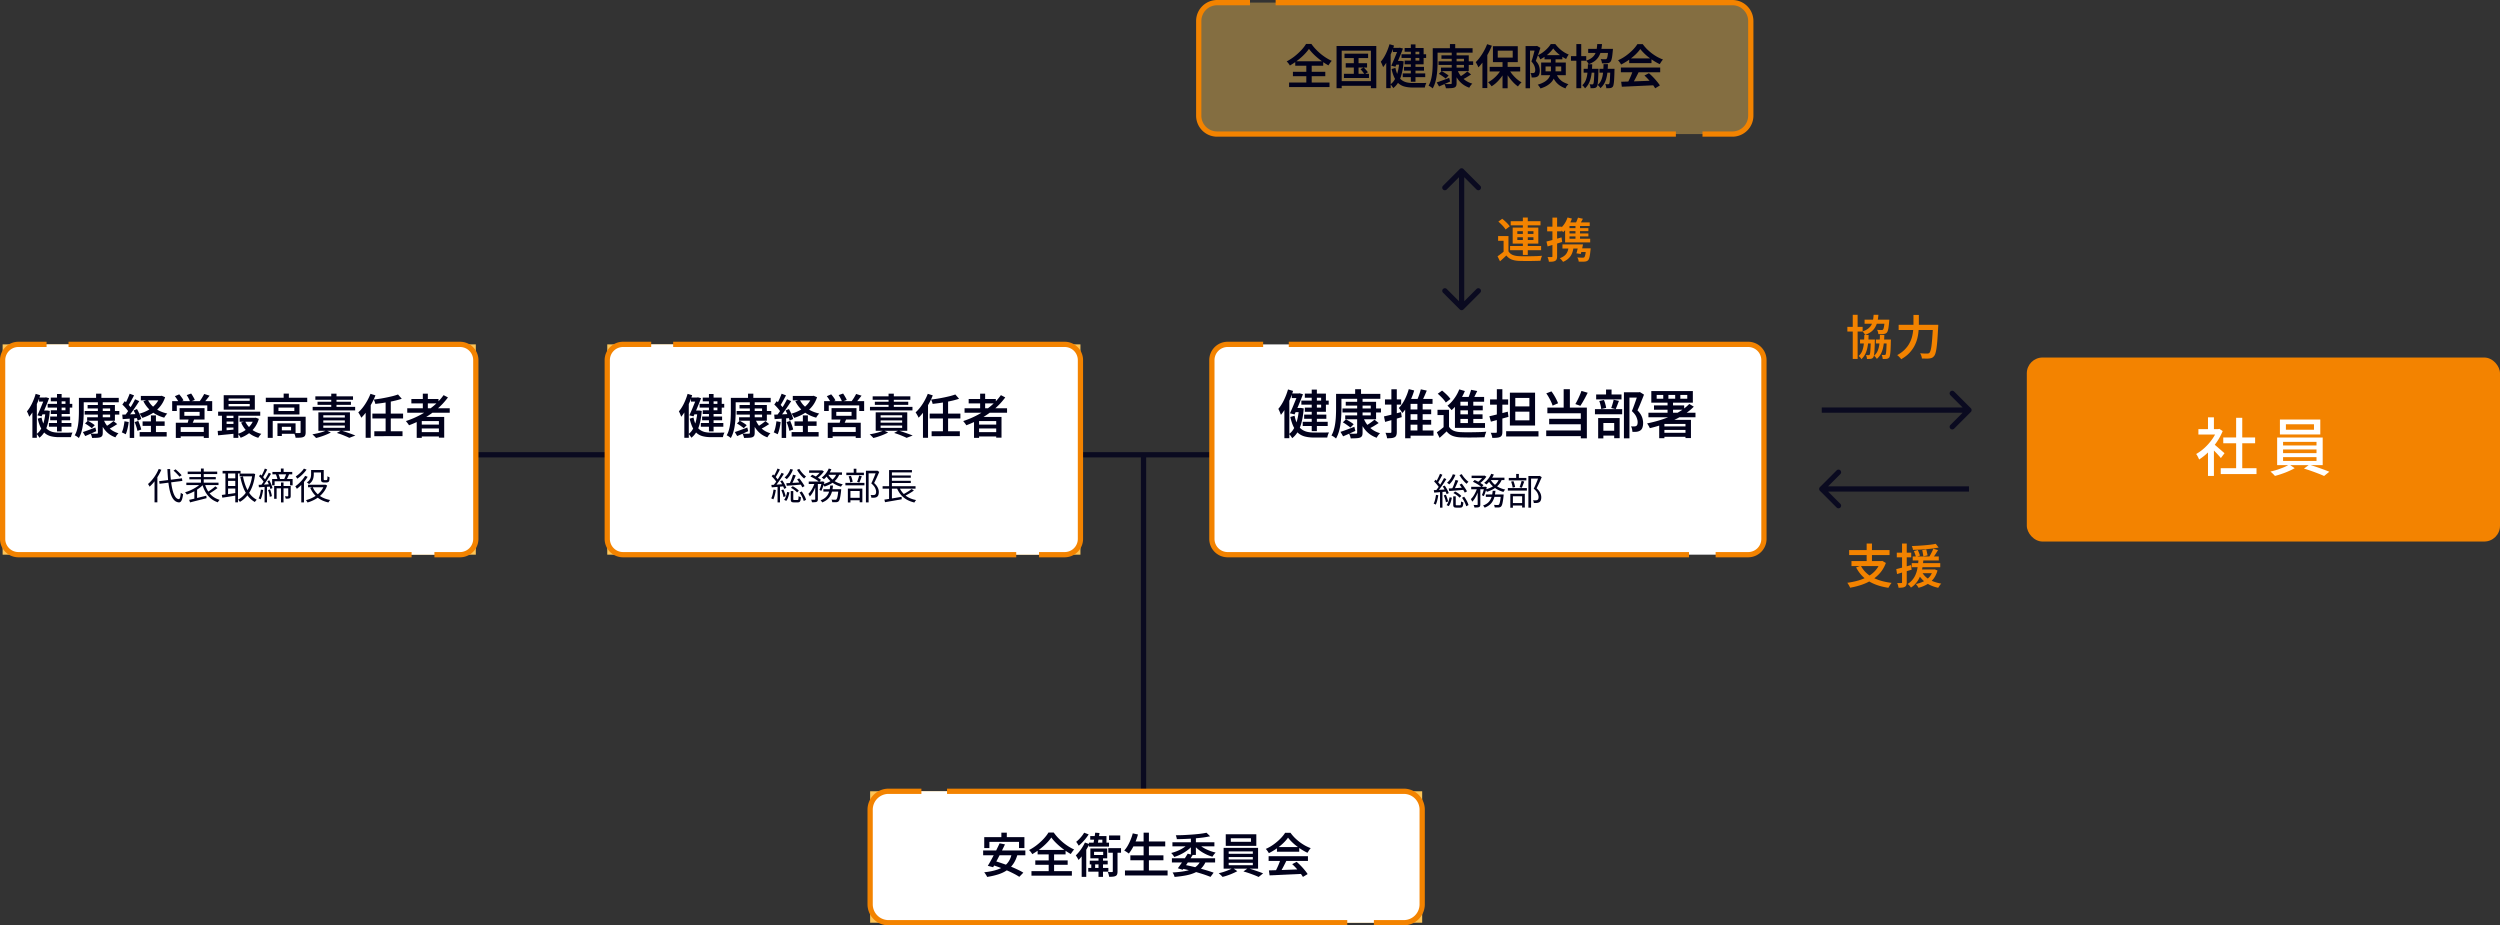 <svg xmlns="http://www.w3.org/2000/svg" width="951" height="352" fill="none" viewBox="0 0 951 352"><rect x="0" y="0" width="951" height="352" fill="#333333" stroke="none"/><path stroke="#01011c" stroke-width="2" d="M140 173h395M435 315V174" opacity=".8"/><path fill="#fec557" d="M1 131h180v80H1z"/><rect width="180" height="80" x="1" y="131" fill="#fff" rx="6"/><path fill="#01011c" d="M21.682 149.88h1.764v14.22h-1.764zm-3.546 3.762h9.36v1.404h-9.36zm.468 7.272h8.55v1.422h-8.55zm.486-2.466h7.596v1.422H19.09zm-4.23-7.236h2.538v1.566H14.86zm.864 4.968h2.07v1.422h-2.07zm1.242-4.968h.234l.27-.072 1.206.324q-.36.99-.846 2.196-.486 1.188-1.008 2.412t-1.008 2.304l-1.584-.378q.36-.792.756-1.692.396-.918.756-1.818l.702-1.71q.324-.792.522-1.368zm.342 4.968h.324l.288-.036 1.026.18q-.288 3.798-1.224 6.3t-2.718 3.888a4 4 0 0 0-.306-.468q-.18-.27-.378-.54a2.6 2.6 0 0 0-.396-.414q.99-.702 1.692-1.944t1.116-2.934a21.5 21.5 0 0 0 .576-3.744zm-1.494 2.646q.36 1.782.972 2.916t1.458 1.746a5.3 5.3 0 0 0 1.926.864q1.08.234 2.376.234h3.096q.63-.018 1.152-.018.54-.018.81-.018a4 4 0 0 0-.252.522 6 6 0 0 0-.216.63q-.09.342-.144.594h-4.536q-1.62 0-2.916-.306a5.8 5.8 0 0 1-2.268-1.044q-.99-.774-1.71-2.142t-1.206-3.546zm3.51-7.578h7.218v6.228h-7.218v-1.422h5.58v-3.384h-5.58zm-5.76-1.422 1.728.504q-.45 1.494-1.116 3.006a29 29 0 0 1-1.422 2.844 17.6 17.6 0 0 1-1.62 2.358 7 7 0 0 0-.234-.612 11 11 0 0 0-.648-1.44q1.044-1.224 1.908-2.988a22.7 22.7 0 0 0 1.404-3.672m-1.242 5.022 1.674-1.674.018.036v13.32h-1.692zm19.89 1.494h13.176v1.368H32.212zm1.116-2.286h10.386v5.994H33.148v-1.332h8.748v-3.348h-8.568zm3.906-1.116h1.854v11.664q0 .756-.198 1.134t-.684.576q-.504.18-1.278.216-.774.054-1.89.054a8 8 0 0 0-.234-.828 4.7 4.7 0 0 0-.36-.81l.99.036h.864q.378-.018.522-.018.234 0 .324-.072.09-.09.09-.306zm-4.896 8.154 1.062-1.026q.45.216.936.522.504.288.954.594.468.306.756.576l-1.134 1.134q-.27-.27-.72-.576a20 20 0 0 0-.918-.648 14 14 0 0 0-.936-.576m10.836-.918 1.422 1.152q-.846.558-1.782 1.116-.936.54-1.728.9l-1.08-.972q.504-.27 1.08-.648.594-.378 1.134-.792.558-.414.954-.756m-3.744-.558a8.2 8.2 0 0 0 2.106 3.222q1.44 1.368 3.546 1.98-.306.252-.648.72a6 6 0 0 0-.522.828q-2.232-.792-3.69-2.43-1.458-1.656-2.25-3.978zm-7.902 4.734q.9-.288 2.16-.756 1.278-.468 2.592-.972l.342 1.404q-1.08.486-2.178.972-1.08.486-2.016.882zm5.022-14.598h2.016v2.484H36.55zm-5.616 1.584h14.238v1.692H30.934zm-.918 0h1.836v5.256q0 1.098-.072 2.412-.054 1.296-.252 2.664-.18 1.35-.558 2.646a11 11 0 0 1-.972 2.322 4 4 0 0 0-.45-.378 6 6 0 0 0-.594-.396 4 4 0 0 0-.522-.27 8.8 8.8 0 0 0 .864-2.106 15.5 15.5 0 0 0 .468-2.358q.162-1.224.198-2.376.054-1.17.054-2.16zm23.562-.72h7.776v1.674h-7.776zm.666 9.684h8.388v1.692h-8.388zm-1.116 4.05h10.278v1.71H53.128zm7.668-13.734h.378l.342-.072 1.296.558q-.702 2.106-1.998 3.636a12 12 0 0 1-2.988 2.574 17.3 17.3 0 0 1-3.708 1.656 9 9 0 0 0-.486-.828 6 6 0 0 0-.576-.792 13.8 13.8 0 0 0 3.33-1.35 10.7 10.7 0 0 0 2.718-2.16 8.1 8.1 0 0 0 1.692-2.916zm-4.554 1.458q.936 1.944 2.862 3.312 1.926 1.35 4.536 1.926-.288.27-.648.756a7 7 0 0 0-.522.81q-2.754-.738-4.752-2.322a11.5 11.5 0 0 1-3.168-3.924zm1.17 5.94h1.908v7.434h-1.908zm-8.082-8.244 1.674.63-.756 1.404q-.378.738-.774 1.404-.378.648-.72 1.152l-1.296-.558q.342-.54.684-1.242t.648-1.44q.324-.738.54-1.35m2.052 2.106 1.584.72a73 73 0 0 1-1.422 2.16 53 53 0 0 1-1.53 2.178q-.756 1.026-1.44 1.818l-1.134-.63q.504-.612 1.044-1.386t1.062-1.62q.54-.846 1.008-1.674.468-.846.828-1.566m-4.842 2.016.918-1.296q.486.396.99.9t.918 1.008q.432.486.666.882l-1.008 1.494a5.6 5.6 0 0 0-.63-.954q-.414-.54-.9-1.062a15 15 0 0 0-.954-.972m4.284 2.25 1.278-.54q.36.594.684 1.296.342.684.576 1.332.252.648.36 1.17l-1.368.612a9 9 0 0 0-.342-1.188q-.234-.666-.54-1.368-.306-.72-.648-1.314m-4.32 1.584q1.224-.036 2.916-.108l3.438-.144-.018 1.53q-1.638.126-3.258.234t-2.916.198zm4.716 2.826 1.368-.432q.342.756.666 1.674t.468 1.602l-1.44.504a13 13 0 0 0-.432-1.62q-.306-.936-.63-1.728m-3.87-.306 1.602.288a20 20 0 0 1-.45 2.556q-.288 1.242-.684 2.106a5 5 0 0 0-.45-.234 8 8 0 0 0-.558-.27 3 3 0 0 0-.486-.216q.414-.81.648-1.944.252-1.134.378-2.286m1.998-1.692h1.692v8.028h-1.692zm20.772-1.872v1.494h5.814v-1.494zm-1.8-1.44h9.486v4.356H68.32zm3.51 3.744 2.196.144q-.27.702-.576 1.368-.288.666-.522 1.152l-1.692-.252q.18-.54.342-1.206.18-.684.252-1.206m-4.95 1.818h12.546v5.778h-1.908v-4.104h-8.784v4.122H66.88zm1.026 3.492h10.44v1.674h-10.44zm-2.412-11.718h15.228v3.762H78.85v-2.124H67.258v2.124h-1.764zm12.168-2.718 2.07.648a71 71 0 0 1-1.17 1.494q-.576.738-1.08 1.26l-1.566-.594q.306-.396.63-.882t.612-.99a9 9 0 0 0 .504-.936m-11.142.846 1.656-.702q.468.522.936 1.17t.684 1.152l-1.746.774a8 8 0 0 0-.666-1.152q-.432-.684-.864-1.242m4.5-.414 1.692-.594q.396.558.792 1.26.414.684.594 1.188l-1.782.666a7 7 0 0 0-.54-1.224q-.36-.72-.756-1.296m15.93 3.384v.882h8.046v-.882zm0-2.07v.864h8.046v-.864zm-1.854-1.278H96.94v5.508H85.096zm-2.124 6.264h16.02v1.548h-16.02zm8.172 2.34h6.03v1.494h-6.03zm-5.526.072h4.194v1.35h-4.194zm0 2.268h4.194v1.35h-4.194zm7.65-.99q.774 1.728 2.358 2.988 1.584 1.242 3.78 1.764-.198.18-.414.45t-.414.54a6 6 0 0 0-.324.522q-2.34-.702-3.978-2.178-1.638-1.494-2.556-3.636zm3.348-1.35h.342l.324-.054 1.188.45q-.558 1.872-1.584 3.276a10.3 10.3 0 0 1-2.376 2.358 12.8 12.8 0 0 1-2.97 1.566 4 4 0 0 0-.468-.81 5.5 5.5 0 0 0-.576-.702q1.062-.324 2.016-.864a10 10 0 0 0 1.782-1.296 8.4 8.4 0 0 0 1.404-1.656 7.8 7.8 0 0 0 .918-1.98zM82.81 163.92q.9-.054 2.034-.144t2.394-.198q1.26-.126 2.52-.234l.018 1.584-3.618.36q-1.782.18-3.204.306zm5.994-6.822h1.854v9.468h-1.854zm-4.374.036h1.764v7.344H84.43zm16.686-5.832h15.75v1.656h-15.75zm6.786-1.566h1.98v2.394h-1.98zm-6.048 8.784h13.23v1.602h-11.34v6.444h-1.89zm12.492 0h1.926v5.958q0 .684-.18 1.098-.162.432-.666.648-.486.216-1.224.252-.72.054-1.746.054a5 5 0 0 0-.234-.918 7 7 0 0 0-.36-.882q.684.018 1.296.018t.828-.018q.198 0 .27-.054.09-.072.09-.234zm-8.802 2.52h1.674v4.824h-1.674zm.864 0h6.03v3.978h-6.03v-1.314h4.32v-1.35h-4.32zm-.486-5.976v1.278h6.048v-1.278zm-1.836-1.314h9.828v3.906h-9.828zm15.876-2.988h14.328v1.314h-14.328zm.828 2.052h12.708v1.188H120.79zm-1.854 1.962H135.1v1.35h-16.164zm4.05 5.148v.864h8.19v-.864zm0 1.944v.882h8.19v-.882zm0-3.888v.864h8.19v-.864zm-1.872-1.134h12.006v7.038h-12.006zm4.896-7.092h1.998v5.724h-1.998zm2.124 14.94 1.638-.918q.972.288 1.962.63t1.89.666 1.548.612l-2.304.882q-.504-.27-1.278-.594a51 51 0 0 0-1.638-.666 36 36 0 0 0-1.818-.612m-4.014-.972 1.728.792q-.738.414-1.71.81a23 23 0 0 1-1.98.738 20 20 0 0 1-1.944.558 5 5 0 0 0-.396-.468 21 21 0 0 0-.522-.504 7 7 0 0 0-.468-.432 39 39 0 0 0 1.926-.378 27 27 0 0 0 1.854-.504 10.4 10.4 0 0 0 1.512-.612m27.288-13.662 1.422 1.638q-1.062.342-2.286.648a55 55 0 0 1-2.538.54q-1.314.234-2.646.432-1.314.18-2.592.324a4 4 0 0 0-.234-.828q-.18-.486-.342-.828 1.224-.144 2.502-.342 1.278-.216 2.484-.468a57 57 0 0 0 2.304-.522q1.08-.288 1.926-.594m-9.756 7.272h11.682v1.854h-11.682zm.738 6.732h10.728v1.854H142.39zm4.302-11.538h1.962v12.114h-1.962zm-7.596 2.34 1.89-1.89.036.036v13.536h-1.926zm1.836-5.058 1.89.594a26 26 0 0 1-1.476 3.15 31 31 0 0 1-1.854 2.934 19 19 0 0 1-2.052 2.412 12 12 0 0 0-.738-1.386 6 6 0 0 0-.414-.63 16 16 0 0 0 1.8-1.98 20 20 0 0 0 1.584-2.43q.738-1.314 1.26-2.664m13.986 5.49h16.164v1.71h-16.164zm1.566-3.51h10.332v1.674h-10.332zm3.096 9.72h8.172v1.476h-8.172zm0 2.88h8.172v1.638h-8.172zm1.26-14.634h1.908v6.498h-1.908zm7.902.558 1.656.864a26 26 0 0 1-4.122 4.428 33.4 33.4 0 0 1-5.076 3.546 38.5 38.5 0 0 1-5.616 2.628 3.4 3.4 0 0 0-.324-.504 11 11 0 0 0-.45-.594 8 8 0 0 0-.414-.504 33.6 33.6 0 0 0 5.598-2.394 29 29 0 0 0 4.914-3.348q2.25-1.89 3.834-4.122m-10.224 8.28h10.458v7.902h-2.016v-6.318h-6.516v6.39h-1.926zm-97.982 24.45 8.68-1.092.154.994-8.68 1.092zm5.474-4.004.756-.504q.42.336.868.742t.826.812q.392.392.63.7l-.812.56a7 7 0 0 0-.616-.714 16 16 0 0 0-.798-.826q-.435-.434-.854-.77m-5.628-.658.994.322q-.532 1.232-1.246 2.408a20 20 0 0 1-1.526 2.212 16 16 0 0 1-1.694 1.806 5 5 0 0 0-.406-.7 2 2 0 0 0-.21-.308 12.7 12.7 0 0 0 1.568-1.596q.77-.91 1.414-1.974t1.106-2.17m-1.596 3.738 1.064-1.064.014.028v10.01h-1.078zm4.886-3.682h1.05q.084 2.365.308 4.41.225 2.044.616 3.598.392 1.554.98 2.45t1.372.98q.308.014.49-.602t.28-1.834q.112.097.28.21t.336.21q.168.084.266.14-.154 1.204-.392 1.904-.238.686-.546.952a.85.85 0 0 1-.672.252 2.65 2.65 0 0 1-1.638-.714q-.7-.644-1.19-1.778-.476-1.134-.784-2.688a35 35 0 0 1-.49-3.444 94 94 0 0 1-.266-4.046m7.728.966h11.228v.924H71.4zm.63 2.072h10.052v.868H72.03zm-1.148 2.142h12.236v.91H70.882zm5.558-5.376h1.064v6.09H76.44zm-.042 5.684.896.434q-.546.588-1.274 1.162a15 15 0 0 1-1.568 1.05q-.825.49-1.694.896-.868.392-1.68.658a2 2 0 0 0-.196-.28 10 10 0 0 0-.252-.322 4 4 0 0 0-.238-.266 15 15 0 0 0 1.666-.574q.855-.364 1.652-.798.811-.448 1.498-.938a8.4 8.4 0 0 0 1.19-1.022m1.526.14q.42 1.484 1.162 2.702a8 8 0 0 0 1.862 2.086q1.12.853 2.604 1.302a2.4 2.4 0 0 0-.252.266l-.252.336q-.112.168-.196.322-1.54-.532-2.688-1.484a9.1 9.1 0 0 1-1.932-2.31 13 13 0 0 1-1.26-3.024zm3.99.938.826.644q-.49.392-1.078.798-.574.406-1.162.784-.574.364-1.078.644l-.658-.588q.504-.294 1.078-.686t1.12-.812.952-.784m-9.954 5.138a77 77 0 0 0 1.862-.42 990 990 0 0 1 4.648-1.148l.112.938q-1.106.294-2.24.574-1.135.294-2.17.546-1.035.266-1.876.49zm1.974-3.612.756-.756.28.084v4.228h-1.036zm17.22-6.356h5.18v1.022h-5.18zm-6.482-1.064h6.832v.994h-6.832zm1.638 2.856h3.626v.952H86.31zm0 2.912h3.626v.952H86.31zm9.702-4.704h.196l.182-.042.672.182q-.336 2.8-1.134 4.858-.798 2.044-1.988 3.472a9.9 9.9 0 0 1-2.688 2.282 9 9 0 0 0-.322-.462 3.4 3.4 0 0 0-.364-.406q1.387-.714 2.506-2.044 1.12-1.33 1.876-3.234.77-1.904 1.064-4.368zm-3.584 1.078a20.4 20.4 0 0 0 1.064 3.752q.686 1.736 1.708 3.052a7.6 7.6 0 0 0 2.478 2.044 3 3 0 0 0-.252.252 8 8 0 0 0-.266.308 4 4 0 0 0-.21.308 8.6 8.6 0 0 1-2.604-2.24q-1.064-1.4-1.778-3.234a26 26 0 0 1-1.148-4.046zm-6.678-1.764h1.008v9.086H85.75zm3.752 0h1.022v11.606h-1.022zm-5.124 8.792q.7-.097 1.596-.21l1.904-.266 2.044-.308.056.966-2.884.476q-1.428.224-2.52.378zm22.47-10.038h1.036v1.82h-1.036zm.042 5.306h.966v7.56h-.966zm2.03-3.374 1.05.238q-.224.56-.49 1.134-.252.56-.49.966l-.91-.224q.154-.294.308-.658.154-.378.294-.756.14-.392.238-.7m-3.976.294.91-.224q.239.476.42 1.036.196.546.266.966l-.966.266a6 6 0 0 0-.238-.994 10 10 0 0 0-.392-1.05m-1.316-.938h7.546v.91h-7.546zm-.112 2.674h7.798v2.408h-.98v-1.526h-5.866v1.526h-.952zm.77 2.66h5.796v.896h-4.858v3.99h-.938zm5.362 0h.938v3.766q0 .35-.084.56a.6.6 0 0 1-.308.336 1.5 1.5 0 0 1-.602.154q-.364.028-.896.028a2 2 0 0 0-.126-.462 3 3 0 0 0-.182-.462q.392.014.686.014h.392q.182-.014.182-.182zm-8.904-6.622.91.35a40 40 0 0 1-1.134 2.156 11 11 0 0 1-.546.91l-.714-.308q.252-.406.532-.952a21 21 0 0 0 .952-2.156m1.484 1.596.868.392a59 59 0 0 1-1.022 1.666 37 37 0 0 1-1.12 1.68 21 21 0 0 1-1.078 1.414l-.63-.35q.378-.462.784-1.05.406-.602.812-1.246.406-.658.756-1.302.364-.644.63-1.204m-3.71 1.302.546-.658q.378.336.756.742.391.407.714.798t.49.714l-.574.77a6 6 0 0 0-.504-.756q-.308-.42-.686-.84a15 15 0 0 0-.742-.77m3.192 1.876.742-.294q.265.462.504 1.008.239.532.42 1.036.196.504.266.91l-.798.336a6 6 0 0 0-.252-.91q-.168-.518-.406-1.064a10 10 0 0 0-.476-1.022m-3.318 1.414a76 76 0 0 0 2.058-.098q1.19-.07 2.45-.14v.896q-1.19.084-2.352.154l-2.058.126zm3.57 1.988.756-.224q.252.602.448 1.316.197.714.252 1.232l-.798.252a7.6 7.6 0 0 0-.224-1.246 9 9 0 0 0-.434-1.33m-2.716-.168.854.14a19 19 0 0 1-.378 1.946 8 8 0 0 1-.574 1.624 1.2 1.2 0 0 0-.224-.126 9 9 0 0 0-.294-.14 4 4 0 0 0-.266-.112q.35-.644.56-1.526.21-.895.322-1.806m1.4-1.4h.91v6.272h-.91zm18.186-6.062h3.92v.938h-3.92zm-1.652 5.614h6.496v.966h-6.496zm4.928-5.614h1.036v3.318q0 .42.084.476a.5.5 0 0 0 .126.042 1 1 0 0 0 .154.014h.49q.084 0 .182-.014a1 1 0 0 0 .154-.028.25.25 0 0 0 .098-.098.5.5 0 0 0 .07-.21q.029-.14.042-.434.014-.308.028-.7.14.112.364.238.238.112.434.182-.014.392-.056.798-.028.392-.098.56a.76.76 0 0 1-.434.476 1 1 0 0 1-.336.098q-.21.028-.392.028h-.798q-.223 0-.462-.056a.95.95 0 0 1-.392-.182.75.75 0 0 1-.238-.378q-.056-.252-.056-.854zm1.218 5.614h.21l.196-.042.714.322a8.7 8.7 0 0 1-1.246 2.38 10 10 0 0 1-1.764 1.834q-.98.798-2.114 1.344a14 14 0 0 1-2.338.91 5 5 0 0 0-.28-.476 2.5 2.5 0 0 0-.322-.42 11.7 11.7 0 0 0 2.198-.784 11 11 0 0 0 2.002-1.204 8.5 8.5 0 0 0 1.638-1.638 7.2 7.2 0 0 0 1.106-2.044zm-4.368.91q.785 1.89 2.478 3.164 1.708 1.274 4.186 1.736a2 2 0 0 0-.266.266q-.126.182-.238.35a8 8 0 0 0-.196.308q-2.534-.56-4.256-1.974-1.722-1.415-2.632-3.57zm-.616-6.524h1.022v1.638q0 .616-.14 1.288a4.2 4.2 0 0 1-.532 1.302q-.392.63-1.148 1.134a1.6 1.6 0 0 0-.252-.224 7 7 0 0 0-.308-.238 1.6 1.6 0 0 0-.28-.168q.714-.448 1.064-.98t.462-1.078q.112-.56.112-1.05zm-2.268 2.226.952.364a15 15 0 0 1-1.19 1.708q-.672.84-1.428 1.582a15 15 0 0 1-1.484 1.288 2 2 0 0 0-.154-.294 8 8 0 0 0-.238-.364 2.3 2.3 0 0 0-.21-.294q.7-.49 1.386-1.12.7-.644 1.302-1.372a12 12 0 0 0 1.064-1.498m-.462-2.758.994.392q-.42.63-1.008 1.26-.574.63-1.232 1.204-.658.56-1.302.98a3 3 0 0 0-.154-.266 4 4 0 0 0-.21-.322 3 3 0 0 0-.196-.266q.588-.378 1.176-.882.602-.504 1.106-1.05a7.6 7.6 0 0 0 .826-1.05m-1.008 5.572.98-.98.042.028v8.232h-1.022z"/><path stroke="#f38300" stroke-width="2" d="M17.714 131H7a6 6 0 0 0-6 6v68a6 6 0 0 0 6 6h149.571m-130.5-80H175a6 6 0 0 1 6 6v68a6 6 0 0 1-6 6h-9.75"/><path fill="#fec557" d="M231 131h180v80H231z"/><rect width="180" height="80" x="231" y="131" fill="#fff" rx="6"/><path fill="#01011c" d="M269.682 149.88h1.764v14.22h-1.764zm-3.546 3.762h9.36v1.404h-9.36zm.468 7.272h8.55v1.422h-8.55zm.486-2.466h7.596v1.422h-7.596zm-4.23-7.236h2.538v1.566h-2.538zm.864 4.968h2.07v1.422h-2.07zm1.242-4.968h.234l.27-.072 1.206.324q-.36.99-.846 2.196-.486 1.188-1.008 2.412t-1.008 2.304l-1.584-.378q.36-.792.756-1.692.396-.918.756-1.818l.702-1.71q.324-.792.522-1.368zm.342 4.968h.324l.288-.036 1.026.18q-.288 3.798-1.224 6.3t-2.718 3.888a4 4 0 0 0-.306-.468q-.18-.27-.378-.54a2.6 2.6 0 0 0-.396-.414q.99-.702 1.692-1.944t1.116-2.934a21.5 21.5 0 0 0 .576-3.744zm-1.494 2.646q.36 1.782.972 2.916t1.458 1.746a5.3 5.3 0 0 0 1.926.864q1.08.234 2.376.234h3.096q.63-.018 1.152-.018.54-.018.81-.018a4 4 0 0 0-.252.522 6 6 0 0 0-.216.63q-.09.342-.144.594h-4.536q-1.62 0-2.916-.306a5.8 5.8 0 0 1-2.268-1.044q-.99-.774-1.71-2.142t-1.206-3.546zm3.51-7.578h7.218v6.228h-7.218v-1.422h5.58v-3.384h-5.58zm-5.76-1.422 1.728.504q-.45 1.494-1.116 3.006a29 29 0 0 1-1.422 2.844 17.6 17.6 0 0 1-1.62 2.358 7 7 0 0 0-.234-.612 11 11 0 0 0-.648-1.44q1.044-1.224 1.908-2.988a22.7 22.7 0 0 0 1.404-3.672m-1.242 5.022 1.674-1.674.018.036v13.32h-1.692zm19.89 1.494h13.176v1.368h-13.176zm1.116-2.286h10.386v5.994h-10.566v-1.332h8.748v-3.348h-8.568zm3.906-1.116h1.854v11.664q0 .756-.198 1.134t-.684.576q-.504.18-1.278.216-.774.054-1.89.054a8 8 0 0 0-.234-.828 4.7 4.7 0 0 0-.36-.81l.99.036h.864q.378-.018.522-.018.234 0 .324-.072.09-.09.09-.306zm-4.896 8.154 1.062-1.026q.45.216.936.522.504.288.954.594.468.306.756.576l-1.134 1.134q-.27-.27-.72-.576a20 20 0 0 0-.918-.648 14 14 0 0 0-.936-.576m10.836-.918 1.422 1.152q-.846.558-1.782 1.116-.936.54-1.728.9l-1.08-.972q.504-.27 1.08-.648.594-.378 1.134-.792.558-.414.954-.756m-3.744-.558a8.2 8.2 0 0 0 2.106 3.222q1.44 1.368 3.546 1.98-.306.252-.648.72a6 6 0 0 0-.522.828q-2.232-.792-3.69-2.43-1.458-1.656-2.25-3.978zm-7.902 4.734q.9-.288 2.16-.756 1.278-.468 2.592-.972l.342 1.404q-1.08.486-2.178.972-1.08.486-2.016.882zm5.022-14.598h2.016v2.484h-2.016zm-5.616 1.584h14.238v1.692h-14.238zm-.918 0h1.836v5.256q0 1.098-.072 2.412-.054 1.296-.252 2.664-.18 1.35-.558 2.646a11 11 0 0 1-.972 2.322 4 4 0 0 0-.45-.378 6 6 0 0 0-.594-.396 4 4 0 0 0-.522-.27 8.8 8.8 0 0 0 .864-2.106 15.5 15.5 0 0 0 .468-2.358q.162-1.224.198-2.376.054-1.17.054-2.16zm23.562-.72h7.776v1.674h-7.776zm.666 9.684h8.388v1.692h-8.388zm-1.116 4.05h10.278v1.71h-10.278zm7.668-13.734h.378l.342-.072 1.296.558q-.702 2.106-1.998 3.636a12 12 0 0 1-2.988 2.574 17.3 17.3 0 0 1-3.708 1.656 9 9 0 0 0-.486-.828 6 6 0 0 0-.576-.792 13.8 13.8 0 0 0 3.33-1.35 10.7 10.7 0 0 0 2.718-2.16 8.1 8.1 0 0 0 1.692-2.916zm-4.554 1.458q.936 1.944 2.862 3.312 1.926 1.35 4.536 1.926-.288.27-.648.756a7 7 0 0 0-.522.81q-2.754-.738-4.752-2.322a11.5 11.5 0 0 1-3.168-3.924zm1.17 5.94h1.908v7.434h-1.908zm-8.082-8.244 1.674.63-.756 1.404q-.378.738-.774 1.404-.378.648-.72 1.152l-1.296-.558q.342-.54.684-1.242t.648-1.44q.324-.738.54-1.35m2.052 2.106 1.584.72a73 73 0 0 1-1.422 2.16 53 53 0 0 1-1.53 2.178q-.756 1.026-1.44 1.818l-1.134-.63q.504-.612 1.044-1.386t1.062-1.62q.54-.846 1.008-1.674.468-.846.828-1.566m-4.842 2.016.918-1.296q.486.396.99.9t.918 1.008q.432.486.666.882l-1.008 1.494a5.6 5.6 0 0 0-.63-.954q-.414-.54-.9-1.062a15 15 0 0 0-.954-.972m4.284 2.25 1.278-.54q.36.594.684 1.296.342.684.576 1.332.252.648.36 1.17l-1.368.612a9 9 0 0 0-.342-1.188q-.234-.666-.54-1.368-.306-.72-.648-1.314m-4.32 1.584q1.224-.036 2.916-.108l3.438-.144-.018 1.53q-1.638.126-3.258.234t-2.916.198zm4.716 2.826 1.368-.432q.342.756.666 1.674t.468 1.602l-1.44.504a13 13 0 0 0-.432-1.62q-.306-.936-.63-1.728m-3.87-.306 1.602.288a20 20 0 0 1-.45 2.556q-.288 1.242-.684 2.106a5 5 0 0 0-.45-.234 8 8 0 0 0-.558-.27 3 3 0 0 0-.486-.216q.414-.81.648-1.944.252-1.134.378-2.286m1.998-1.692h1.692v8.028h-1.692zm20.772-1.872v1.494h5.814v-1.494zm-1.8-1.44h9.486v4.356h-9.486zm3.51 3.744 2.196.144q-.27.702-.576 1.368-.288.666-.522 1.152l-1.692-.252q.18-.54.342-1.206.18-.684.252-1.206m-4.95 1.818h12.546v5.778h-1.908v-4.104h-8.784v4.122h-1.854zm1.026 3.492h10.44v1.674h-10.44zm-2.412-11.718h15.228v3.762h-1.872v-2.124h-11.592v2.124h-1.764zm12.168-2.718 2.07.648a71 71 0 0 1-1.17 1.494q-.576.738-1.08 1.26l-1.566-.594q.306-.396.63-.882t.612-.99a9 9 0 0 0 .504-.936m-11.142.846 1.656-.702q.468.522.936 1.17t.684 1.152l-1.746.774a8 8 0 0 0-.666-1.152q-.432-.684-.864-1.242m4.5-.414 1.692-.594q.396.558.792 1.26.414.684.594 1.188l-1.782.666a7 7 0 0 0-.54-1.224q-.36-.72-.756-1.296m12.942.468h14.328v1.314h-14.328zm.828 2.052h12.708v1.188H332.79zm-1.854 1.962H347.1v1.35h-16.164zm4.05 5.148v.864h8.19v-.864zm0 1.944v.882h8.19v-.882zm0-3.888v.864h8.19v-.864zm-1.872-1.134h12.006v7.038h-12.006zm4.896-7.092h1.998v5.724h-1.998zm2.124 14.94 1.638-.918q.972.288 1.962.63t1.89.666 1.548.612l-2.304.882q-.504-.27-1.278-.594a51 51 0 0 0-1.638-.666 36 36 0 0 0-1.818-.612m-4.014-.972 1.728.792q-.738.414-1.71.81a23 23 0 0 1-1.98.738 20 20 0 0 1-1.944.558 5 5 0 0 0-.396-.468 21 21 0 0 0-.522-.504 7 7 0 0 0-.468-.432 39 39 0 0 0 1.926-.378 27 27 0 0 0 1.854-.504 10.4 10.4 0 0 0 1.512-.612m27.288-13.662 1.422 1.638q-1.062.342-2.286.648a55 55 0 0 1-2.538.54q-1.314.234-2.646.432-1.314.18-2.592.324a4 4 0 0 0-.234-.828q-.18-.486-.342-.828 1.224-.144 2.502-.342 1.278-.216 2.484-.468a57 57 0 0 0 2.304-.522q1.08-.288 1.926-.594m-9.756 7.272h11.682v1.854h-11.682zm.738 6.732h10.728v1.854H354.39zm4.302-11.538h1.962v12.114h-1.962zm-7.596 2.34 1.89-1.89.036.036v13.536h-1.926zm1.836-5.058 1.89.594a26 26 0 0 1-1.476 3.15 31 31 0 0 1-1.854 2.934 19 19 0 0 1-2.052 2.412 12 12 0 0 0-.738-1.386 6 6 0 0 0-.414-.63 16 16 0 0 0 1.8-1.98 20 20 0 0 0 1.584-2.43q.738-1.314 1.26-2.664m13.986 5.49h16.164v1.71h-16.164zm1.566-3.51h10.332v1.674h-10.332zm3.096 9.72h8.172v1.476h-8.172zm0 2.88h8.172v1.638h-8.172zm1.26-14.634h1.908v6.498h-1.908zm7.902.558 1.656.864a26 26 0 0 1-4.122 4.428 33.4 33.4 0 0 1-5.076 3.546 38.5 38.5 0 0 1-5.616 2.628 3.4 3.4 0 0 0-.324-.504 11 11 0 0 0-.45-.594 8 8 0 0 0-.414-.504 33.6 33.6 0 0 0 5.598-2.394 29 29 0 0 0 4.914-3.348q2.25-1.89 3.834-4.122m-10.224 8.28h10.458v7.902h-2.016v-6.318h-6.516v6.39h-1.926zm-68.852 21.972 1.064.28q-.252.602-.546 1.26a32 32 0 0 1-.574 1.246 12 12 0 0 1-.546 1.05l-.798-.266q.252-.476.518-1.092.266-.63.49-1.288.238-.658.392-1.19m1.554 1.806.798-.406q.392.448.77.994.392.532.728 1.05.336.504.518.91l-.84.476a8 8 0 0 0-.504-.924q-.322-.518-.714-1.064a17 17 0 0 0-.756-1.036m.924 4.984.812-.406q.378.49.714 1.064.35.574.588 1.12.252.546.35 1.008l-.868.448a5.2 5.2 0 0 0-.35-1.008 13 13 0 0 0-.56-1.148 9 9 0 0 0-.686-1.078m-5.04-3.542a87 87 0 0 0 1.652-.084q.952-.056 2.03-.112l2.156-.14v.84q-1.512.14-3.01.266l-2.646.196zm1.54-5.404.994.238a9.6 9.6 0 0 1-1.022 2.03 8.5 8.5 0 0 1-1.33 1.596 1.4 1.4 0 0 0-.238-.21 4 4 0 0 0-.322-.238 1.3 1.3 0 0 0-.28-.182 6.8 6.8 0 0 0 1.288-1.428 7.3 7.3 0 0 0 .91-1.806m3.416-.042q.294.532.728 1.092.434.546.91 1.022.49.475.924.798a2.4 2.4 0 0 0-.252.224 2.5 2.5 0 0 0-.266.28 4 4 0 0 0-.21.252 9 9 0 0 1-.952-.91 17 17 0 0 1-.966-1.176q-.448-.63-.784-1.218zm-3.192 7.196.658-.588q.462.21.91.504.448.28.826.602.392.308.616.602l-.686.644a3.5 3.5 0 0 0-.616-.63 8 8 0 0 0-.826-.616 7 7 0 0 0-.882-.518m-.07 1.232h.966v3.038q0 .252.07.308.084.07.35.07h1.176q.168 0 .252-.098t.112-.406a10 10 0 0 0 .056-.966q.112.07.266.154a4 4 0 0 0 .616.224q-.042.798-.168 1.232t-.364.588q-.238.168-.644.168h-1.442q-.504 0-.784-.112a.63.63 0 0 1-.364-.392q-.098-.28-.098-.77zm-1.386.364.868.154q-.14.84-.434 1.736-.28.882-.742 1.484l-.826-.392q.42-.517.714-1.344a9 9 0 0 0 .42-1.638m-3.64-8.932.91.378q-.252.504-.56 1.064-.294.56-.602 1.078-.294.518-.56.924l-.728-.322q.266-.42.546-.966.294-.546.546-1.106.266-.575.448-1.05m1.54 1.624.882.406a57 57 0 0 1-1.064 1.652 48 48 0 0 1-1.19 1.68 21 21 0 0 1-1.12 1.428l-.644-.364q.392-.476.826-1.064.434-.602.854-1.246.433-.658.798-1.302.378-.644.658-1.19m-3.78 1.302.546-.672q.378.336.756.742.392.407.714.798t.504.714l-.588.784a5 5 0 0 0-.504-.742q-.308-.42-.686-.84a12 12 0 0 0-.742-.784m3.276 1.89.756-.322q.322.433.63.966.307.518.546 1.022.252.49.364.882l-.812.392a6 6 0 0 0-.35-.896 16 16 0 0 0-.532-1.05 14 14 0 0 0-.602-.994m-3.388 1.414q.924-.042 2.198-.126t2.618-.168l.014.826q-1.26.126-2.492.224-1.218.098-2.184.182zm3.794 1.988.784-.238q.28.602.518 1.33.252.714.35 1.232l-.84.294a7 7 0 0 0-.308-1.274 16 16 0 0 0-.504-1.344m-2.968-.21.882.154a18 18 0 0 1-.392 1.946 8.6 8.6 0 0 1-.56 1.624 3 3 0 0 0-.252-.126 3 3 0 0 0-.294-.154 4 4 0 0 0-.266-.112q.35-.644.546-1.526.21-.895.336-1.806m1.54-1.4h.924v6.272h-.924zm12.012-5.894h4.774v.91h-4.774zm5.418 7.154h6.062v.91h-6.062zm-5.572-2.926h5.264v.938h-5.264zm2.464.378h1.008v6.356q0 .392-.098.616a.74.74 0 0 1-.378.378 2.2 2.2 0 0 1-.7.14q-.42.028-1.064.028a3 3 0 0 0-.126-.49 2.7 2.7 0 0 0-.196-.49q.462.014.826.014.378.013.504 0 .126-.014.168-.056.056-.042.056-.154zm8.82 2.548h1.064l-.014.168q0 .168-.014.294a26 26 0 0 1-.28 2.142q-.14.826-.294 1.288t-.364.672a.95.95 0 0 1-.392.266 1.7 1.7 0 0 1-.49.112q-.238.014-.658.014t-.91-.028a3 3 0 0 0-.084-.504 1.8 1.8 0 0 0-.196-.476 16 16 0 0 0 1.386.07q.182 0 .28-.028a.5.5 0 0 0 .21-.112q.14-.154.28-.56t.252-1.176q.126-.77.224-1.988zm-3.108-1.386h1.05a15 15 0 0 1-.322 2.016 6.7 6.7 0 0 1-.658 1.792A5.1 5.1 0 0 1 314.7 190q-.756.658-1.946 1.12a3 3 0 0 0-.266-.434 2.3 2.3 0 0 0-.35-.378q1.092-.406 1.778-.98a4.5 4.5 0 0 0 1.064-1.302 6 6 0 0 0 .574-1.568q.182-.84.266-1.75m-7.532-3.43.658-.686q.602.239 1.232.588.644.336 1.204.7.575.35.924.672l-.7.77a7 7 0 0 0-.896-.7 13 13 0 0 0-1.19-.728q-.63-.364-1.232-.616m4.34 1.89h.154l.154-.056.658.224a28 28 0 0 1-.532 1.82 10 10 0 0 1-.63 1.568l-.728-.364q.266-.56.518-1.4.252-.854.406-1.61zm5.614-3.038 1.092.182a6.6 6.6 0 0 1-1.316 2.184 7.7 7.7 0 0 1-1.946 1.54q-1.106.63-2.436 1.05a3 3 0 0 0-.168-.28 2.3 2.3 0 0 0-.252-.336 1.7 1.7 0 0 0-.238-.266 11 11 0 0 0 2.338-.854 6.6 6.6 0 0 0 1.806-1.33 5 5 0 0 0 1.12-1.89m-2.982-1.904.994.28a9.5 9.5 0 0 1-.784 1.442q-.462.686-.98 1.288a9 9 0 0 1-1.05 1.05 4 4 0 0 0-.252-.196 4.3 4.3 0 0 0-.616-.42 8.4 8.4 0 0 0 1.54-1.512 8.5 8.5 0 0 0 1.148-1.932m-.252 2.212a6.8 6.8 0 0 0 1.33 1.68 8.2 8.2 0 0 0 1.904 1.316q1.092.532 2.352.798a7 7 0 0 0-.252.266q-.126.154-.238.322a8 8 0 0 0-.196.308 10.7 10.7 0 0 1-2.38-.966 9.3 9.3 0 0 1-1.974-1.498 8 8 0 0 1-1.428-1.932zm-5.04 3.024.714.266a15 15 0 0 1-.672 1.904q-.406.98-.91 1.82a6.5 6.5 0 0 1-1.05 1.386 3.6 3.6 0 0 0-.252-.49 4 4 0 0 0-.294-.49 6.5 6.5 0 0 0 .994-1.19q.476-.727.854-1.554.392-.84.616-1.652m4.984-3.752h5.334v.896h-5.782zm-2.632-.77h.238l.168-.042.686.434a10 10 0 0 1-.77.98q-.448.49-.952.938-.504.434-.98.756a3 3 0 0 0-.35-.266 3 3 0 0 0-.364-.238 7.5 7.5 0 0 0 .882-.714q.448-.406.826-.84a6 6 0 0 0 .616-.812zm17.08.126h4.2v.994h-3.178v11.06H329.4zm-7.462.728h6.692v.938h-6.692zm-.35 3.878h7.238v.952h-7.238zm3.164-5.376h1.022v2.058h-1.022zm-1.932 2.912.882-.182q.224.518.406 1.162.182.63.238 1.078l-.938.238a6.6 6.6 0 0 0-.21-1.106 11 11 0 0 0-.378-1.19m4.004-.28 1.008.238a77 77 0 0 1-.476 1.274 13 13 0 0 1-.462 1.106l-.854-.238a9 9 0 0 0 .28-.742q.154-.42.28-.854.14-.434.224-.784m-3.934 8.442h4.606v.938h-4.606zm-.364-3.514h5.516v5.208h-1.022v-4.284h-3.514v4.354h-.98zm10.808-6.79h.196l.182-.042.756.49q-.42.994-.938 2.128a56 56 0 0 1-1.008 2.1q.714.659 1.092 1.26.378.588.532 1.12t.154 1.036q0 .658-.168 1.134a1.44 1.44 0 0 1-.532.714q-.364.238-.91.308a6 6 0 0 1-.602.028q-.308 0-.63-.014a3 3 0 0 0-.084-.518 1.7 1.7 0 0 0-.21-.518q.322.028.602.042.28 0 .49-.014.181-.014.336-.042.154-.042.28-.112a.72.72 0 0 0 .308-.434q.098-.294.098-.686-.014-.658-.392-1.442-.378-.798-1.456-1.722.28-.533.546-1.134.266-.617.518-1.218.252-.616.462-1.162t.378-.966zm2.408 5.894h12.53v.938h-12.53zm3.038-4.088h7.686v.854h-7.686zm0 2.016h7.686v.854h-7.686zm-2.366 7.168q.798-.112 1.862-.28 1.078-.182 2.282-.378 1.204-.21 2.408-.406l.042.938q-1.12.196-2.268.392-1.134.21-2.184.378-1.036.181-1.89.336zm5.642-4.844a7.5 7.5 0 0 0 2.38 3.262q1.624 1.288 4.06 1.75a4 4 0 0 0-.238.266 8 8 0 0 0-.238.336q-.112.181-.196.336-1.68-.406-2.982-1.162a8.5 8.5 0 0 1-2.24-1.904 9.5 9.5 0 0 1-1.498-2.632zm4.732.798.854.588a19 19 0 0 1-1.148.77q-.616.378-1.246.728-.616.336-1.162.602l-.714-.546q.546-.28 1.162-.644.63-.364 1.232-.756t1.022-.742m-8.582-7.21h8.694v.896h-7.616v5.656h-1.078zm0 6.454h1.078v4.802l-1.078.126z"/><path stroke="#f38300" stroke-width="2" d="M247.714 131H237a6 6 0 0 0-6 6v68a6 6 0 0 0 6 6h149.571m-130.5-80H405a6 6 0 0 1 6 6v68a6 6 0 0 1-6 6h-9.75"/><rect width="210" height="80" x="461" y="131" fill="#fff" rx="6"/><path fill="#01011c" d="M498.98 148.2h1.96V164h-1.96zm-3.94 4.18h10.4v1.56h-10.4zm.52 8.08h9.5v1.58h-9.5zm.54-2.74h8.44v1.58h-8.44zm-4.7-8.04h2.82v1.74h-2.82zm.96 5.52h2.3v1.58h-2.3zm1.38-5.52h.26l.3-.08 1.34.36a78 78 0 0 1-.94 2.44q-.54 1.32-1.12 2.68t-1.12 2.56l-1.76-.42q.4-.88.84-1.88.44-1.02.84-2.02l.78-1.9q.36-.88.58-1.52zm.38 5.52h.36l.32-.04 1.14.2q-.32 4.22-1.36 7t-3.02 4.32a5 5 0 0 0-.34-.52q-.2-.3-.42-.6a3 3 0 0 0-.44-.46q1.1-.78 1.88-2.16t1.24-3.26q.48-1.9.64-4.16zm-1.66 2.94q.4 1.98 1.08 3.24t1.62 1.94 2.14.96q1.2.26 2.64.26h3.44q.7-.02 1.28-.02.6-.02.9-.02-.14.24-.28.58a6 6 0 0 0-.24.7q-.1.38-.16.66h-5.04q-1.8 0-3.24-.34a6.4 6.4 0 0 1-2.52-1.16q-1.1-.86-1.9-2.38t-1.34-3.94zm3.9-8.42h8.02v6.92h-8.02v-1.58h6.2v-3.76h-6.2zm-6.4-1.58 1.92.56a29 29 0 0 1-1.24 3.34 32 32 0 0 1-1.58 3.16 19.5 19.5 0 0 1-1.8 2.62q-.08-.26-.26-.68a13 13 0 0 0-.36-.88 9 9 0 0 0-.36-.72q1.16-1.36 2.12-3.32.96-1.98 1.56-4.08m-1.38 5.58 1.86-1.86.02.04v14.8h-1.88zm22.1 1.66h14.64v1.52h-14.64zm1.24-2.54h11.54v6.66h-11.74v-1.48h9.72v-3.72h-9.52zm4.34-1.24h2.06v12.96q0 .84-.22 1.26t-.76.64q-.56.2-1.42.24a31 31 0 0 1-2.1.06 9 9 0 0 0-.26-.92 5 5 0 0 0-.4-.9l1.1.04h.96q.42-.02.58-.02.26 0 .36-.08.1-.1.1-.34zm-5.44 9.06 1.18-1.14q.5.24 1.04.58.56.32 1.06.66.52.34.84.64l-1.26 1.26a5.6 5.6 0 0 0-.8-.64q-.48-.36-1.02-.72t-1.04-.64m12.04-1.02 1.58 1.28q-.94.62-1.98 1.24-1.04.6-1.92 1l-1.2-1.08q.56-.3 1.2-.72.66-.42 1.26-.88.62-.46 1.06-.84m-4.16-.62a9.1 9.1 0 0 0 2.34 3.58q1.6 1.52 3.94 2.2a4.4 4.4 0 0 0-.72.8 7 7 0 0 0-.58.92q-2.48-.88-4.1-2.7-1.62-1.84-2.5-4.42zm-8.78 5.26a55 55 0 0 0 2.4-.84q1.42-.52 2.88-1.08l.38 1.56q-1.2.54-2.42 1.08-1.2.54-2.24.98zm5.58-16.22h2.24v2.76h-2.24zm-6.24 1.76h15.82v1.88h-15.82zm-1.02 0h2.04v5.84q0 1.22-.08 2.68-.06 1.44-.28 2.96-.2 1.5-.62 2.94-.42 1.42-1.08 2.58-.18-.18-.5-.42a7 7 0 0 0-.66-.44 5 5 0 0 0-.58-.3q.62-1.08.96-2.34.36-1.28.52-2.62.18-1.36.22-2.64.06-1.3.06-2.4zm27.18 5.94h9v1.8h-9zm0 3.96h9v1.82h-9zm-.24 4.04h10.12v1.96h-10.12zm4-10.98h2v11.6h-2zm1.3-4.68 2.26.48q-.5 1.26-1.1 2.56-.58 1.28-1.06 2.16l-1.84-.48q.34-.62.66-1.44a26 26 0 0 0 1.08-3.28m-4.58-.08 2.06.52a26 26 0 0 1-1.18 3.22 24 24 0 0 1-1.52 2.94 14.8 14.8 0 0 1-1.78 2.4 6 6 0 0 0-.4-.58q-.24-.36-.5-.72a5 5 0 0 0-.48-.58q1.26-1.28 2.24-3.18a21.3 21.3 0 0 0 1.56-4.02m.68 3.74h8.36v1.88h-8.36v13.08h-2.06v-13.88l1.08-1.08zm-10.12 6.64q1.24-.26 2.98-.7 1.76-.46 3.52-.94l.26 1.92q-1.62.48-3.28.96-1.66.46-3.04.86zm.38-6.48H533v1.98h-6.16zm2.44-3.84h2.06v16.2q0 .82-.18 1.28a1.3 1.3 0 0 1-.62.74q-.48.26-1.18.34t-1.72.08q-.04-.42-.22-1.04-.18-.6-.38-1.04.6.02 1.14.02h.74q.2 0 .28-.08.08-.1.08-.3zm21.92 7.8v7.3h-2.06v-5.3h-2.32v-2zm0 6.44q.62 1.02 1.74 1.52 1.14.48 2.72.54.9.04 2.14.06a182 182 0 0 0 5.28-.08q1.32-.06 2.32-.14-.12.24-.26.62l-.24.76q-.1.4-.16.72-.9.04-2.1.06a72 72 0 0 1-2.46.04q-1.26.02-2.46 0-1.18-.02-2.06-.04-1.86-.08-3.16-.6-1.28-.52-2.2-1.68-.62.6-1.28 1.2-.66.62-1.4 1.26l-1.04-2.12q.64-.44 1.36-.98.74-.56 1.4-1.14zm-4.28-12.54 1.64-1.2q.58.44 1.2 1.02.62.56 1.14 1.12t.84 1.06l-1.76 1.34a8 8 0 0 0-.78-1.08q-.5-.6-1.1-1.18-.6-.6-1.18-1.08m12.68-1.5 2.34.46q-.48 1-1 2.02-.5 1.02-.94 1.72l-1.78-.48q.26-.52.52-1.16.26-.66.48-1.32.24-.68.38-1.24m-4.06 2.72h9.02v1.82h-9.02v9.08h-2.08v-9.26l1.64-1.64zm-.9 3.32h9.4v1.76h-9.4zm0 3.28h9.32v1.76h-9.32zm-1.18 3.34h11.44v1.82h-11.44zm4.94-9.14h2.04v9.94h-2.04zm-3.3-3.68 2.14.62a21.3 21.3 0 0 1-3.12 5.26 15.6 15.6 0 0 1-1.94 2.02 6 6 0 0 0-.46-.54q-.28-.32-.58-.64t-.54-.5q1.42-1.1 2.6-2.74a14.8 14.8 0 0 0 1.9-3.48m11.46 10.22q.92-.2 2.06-.48t2.4-.6q1.28-.32 2.54-.66l.26 1.98q-1.72.46-3.5.96-1.76.48-3.18.86zm.26-6.4h6.88v2h-6.88zm2.58-3.88h2.1v16.22q0 .78-.18 1.22-.18.46-.66.7t-1.2.3q-.72.08-1.78.08-.04-.42-.22-.98t-.38-.98q.62.02 1.18.02h.76q.22 0 .3-.08.08-.1.08-.3zm3.54 15.96h12.3v2h-12.3zm3.48-7.42v3.3h5.36v-3.3zm0-5.22v3.22h5.36v-3.22zm-2.06-2h9.58v12.5h-9.58zm20.46-1.32h2.36v8.12h-2.36zm-6.62 1.58 1.96-.76q.54.68 1.02 1.5.5.82.88 1.6.4.78.62 1.42l-2.08.9a9 9 0 0 0-.56-1.46q-.38-.82-.86-1.66a13 13 0 0 0-.98-1.54m13.38-.94 2.38.7q-.44.88-.92 1.8-.48.9-.96 1.72a24 24 0 0 1-.92 1.46l-1.9-.68q.42-.68.84-1.54.44-.86.82-1.76a21 21 0 0 0 .66-1.7m-12.96 6.34h15.02v11.7h-2.3v-9.54h-12.72zm.68 4.28h12.88v2.08H589.3zm-1.12 4.44h14.36v2.14h-14.36zm29.56-14.54h5.88v2.02h-3.78v15.5h-2.1zm-10.56.84h9.64v1.88h-9.64zm-.46 5.58h10.36v1.94h-10.36zm4.22-7.46h2.1v3.06h-2.1zm-2.58 4.36 1.78-.38q.3.68.52 1.54.24.84.32 1.46l-1.88.44a8.3 8.3 0 0 0-.26-1.48q-.2-.86-.48-1.58m5.46-.48 2.02.44q-.32.84-.64 1.7-.32.84-.6 1.44l-1.7-.44q.18-.42.34-.96.18-.56.34-1.14t.24-1.04m-5.16 11.78h6.3v1.86h-6.3zm-.72-4.8h8.18v7.64h-2.08v-5.78h-4.12v5.86h-1.98zm15.12-9.82h.42l.34-.08 1.56.98q-.56 1.44-1.22 3.06a47 47 0 0 1-1.26 2.92q.88.9 1.34 1.74t.62 1.6q.18.74.18 1.42 0 1.06-.26 1.78-.24.72-.8 1.1t-1.36.5q-.36.04-.78.04h-.86a6 6 0 0 0-.16-1.04 3.3 3.3 0 0 0-.38-1.06q.36.02.68.04a7 7 0 0 0 .56-.02q.22 0 .42-.04.2-.06.36-.16.28-.16.38-.52.12-.36.12-.88 0-.86-.46-1.94-.44-1.08-1.74-2.28.32-.74.64-1.62.34-.9.64-1.78.32-.9.58-1.68.26-.8.44-1.34zm16.14 1.02v1.44h2.64v-1.44zm-4.54 0v1.44h2.58v-1.44zm-4.46 0v1.44h2.5v-1.44zm-2.04-1.48h15.8v4.42h-15.8zm-1.1 8.24h17.9v1.72h-17.9zm2.12-2.78h11.48v1.64h-11.48zm3 7.98h9.78v1.36h-9.78zm-.06 2.44h9.84v1.52h-9.84zm10.48-10.98 1.72 1.04a20.2 20.2 0 0 1-3.4 2.78q-1.9 1.26-4.1 2.28a44 44 0 0 1-4.54 1.78q-2.34.78-4.7 1.34a4 4 0 0 0-.26-.58 9 9 0 0 0-.4-.68 7 7 0 0 0-.36-.56 47 47 0 0 0 4.64-1.16 39 39 0 0 0 4.42-1.62 28 28 0 0 0 3.9-2.1q1.78-1.16 3.08-2.52m-8.26-.68h2.08v4.86h-2.08zm-1.2 6.74h9.02v1.54h-9.02v5.44h-1.98v-5.76l1.2-1.22zm8.02 0h2.08v6.92h-2.08zm-87.494 22.844 1.064.28q-.252.602-.546 1.26a32 32 0 0 1-.574 1.246 12 12 0 0 1-.546 1.05l-.798-.266q.252-.476.518-1.092.266-.63.49-1.288.238-.658.392-1.19m1.554 1.806.798-.406q.392.448.77.994.392.532.728 1.05.336.504.518.91l-.84.476a8 8 0 0 0-.504-.924q-.322-.518-.714-1.064a17 17 0 0 0-.756-1.036m.924 4.984.812-.406q.378.49.714 1.064.35.574.588 1.12.252.546.35 1.008l-.868.448a5.2 5.2 0 0 0-.35-1.008 13 13 0 0 0-.56-1.148 9 9 0 0 0-.686-1.078m-5.04-3.542a87 87 0 0 0 1.652-.084q.952-.056 2.03-.112l2.156-.14v.84q-1.512.14-3.01.266l-2.646.196zm1.54-5.404.994.238a9.6 9.6 0 0 1-1.022 2.03 8.5 8.5 0 0 1-1.33 1.596 1.4 1.4 0 0 0-.238-.21 4 4 0 0 0-.322-.238 1.3 1.3 0 0 0-.28-.182 6.8 6.8 0 0 0 1.288-1.428 7.3 7.3 0 0 0 .91-1.806m3.416-.042q.294.532.728 1.092.434.546.91 1.022.49.475.924.798a2.4 2.4 0 0 0-.252.224 2.5 2.5 0 0 0-.266.28 4 4 0 0 0-.21.252 9 9 0 0 1-.952-.91 17 17 0 0 1-.966-1.176q-.448-.63-.784-1.218zm-3.192 7.196.658-.588q.462.21.91.504.448.28.826.602.392.308.616.602l-.686.644a3.5 3.5 0 0 0-.616-.63 8 8 0 0 0-.826-.616 7 7 0 0 0-.882-.518m-.07 1.232h.966v3.038q0 .252.07.308.084.07.35.07h1.176q.168 0 .252-.098t.112-.406a10 10 0 0 0 .056-.966q.112.07.266.154a4 4 0 0 0 .616.224q-.042.798-.168 1.232t-.364.588q-.238.168-.644.168h-1.442q-.504 0-.784-.112a.63.63 0 0 1-.364-.392q-.098-.28-.098-.77zm-1.386.364.868.154q-.14.84-.434 1.736-.28.882-.742 1.484l-.826-.392q.42-.517.714-1.344a9 9 0 0 0 .42-1.638m-3.64-8.932.91.378q-.252.504-.56 1.064-.294.56-.602 1.078-.294.518-.56.924l-.728-.322q.265-.42.546-.966.294-.546.546-1.106.266-.575.448-1.05m1.54 1.624.882.406a57 57 0 0 1-1.064 1.652 48 48 0 0 1-1.19 1.68 21 21 0 0 1-1.12 1.428l-.644-.364q.392-.476.826-1.064.434-.602.854-1.246.433-.658.798-1.302.378-.644.658-1.19m-3.78 1.302.546-.672q.378.336.756.742.392.407.714.798t.504.714l-.588.784a5 5 0 0 0-.504-.742q-.308-.42-.686-.84a12 12 0 0 0-.742-.784m3.276 1.89.756-.322q.322.433.63.966.308.518.546 1.022.252.49.364.882l-.812.392a6 6 0 0 0-.35-.896 16 16 0 0 0-.532-1.05 14 14 0 0 0-.602-.994m-3.388 1.414q.924-.042 2.198-.126t2.618-.168l.014.826q-1.26.126-2.492.224-1.218.098-2.184.182zm3.794 1.988.784-.238q.28.602.518 1.33.252.714.35 1.232l-.84.294a7 7 0 0 0-.308-1.274 16 16 0 0 0-.504-1.344m-2.968-.21.882.154a18 18 0 0 1-.392 1.946 8.6 8.6 0 0 1-.56 1.624 3 3 0 0 0-.252-.126 3 3 0 0 0-.294-.154 4 4 0 0 0-.266-.112q.35-.644.546-1.526.21-.895.336-1.806m1.54-1.4h.924v6.272h-.924zm12.012-5.894h4.774v.91h-4.774zm5.418 7.154h6.062v.91h-6.062zm-5.572-2.926h5.264v.938h-5.264zm2.464.378h1.008v6.356q0 .392-.098.616a.74.74 0 0 1-.378.378 2.2 2.2 0 0 1-.7.14q-.42.028-1.064.028a3 3 0 0 0-.126-.49 2.7 2.7 0 0 0-.196-.49q.462.014.826.014.378.013.504 0 .126-.014.168-.056.056-.042.056-.154zm8.82 2.548h1.064l-.014.168q0 .168-.014.294a26 26 0 0 1-.28 2.142q-.14.826-.294 1.288t-.364.672a.95.95 0 0 1-.392.266 1.7 1.7 0 0 1-.49.112q-.238.014-.658.014t-.91-.028a3 3 0 0 0-.084-.504 1.8 1.8 0 0 0-.196-.476 16 16 0 0 0 1.386.07q.182 0 .28-.028a.5.5 0 0 0 .21-.112q.14-.154.28-.56t.252-1.176q.126-.77.224-1.988zm-3.108-1.386h1.05a15 15 0 0 1-.322 2.016 6.7 6.7 0 0 1-.658 1.792A5.1 5.1 0 0 1 566.7 192q-.756.658-1.946 1.12a3 3 0 0 0-.266-.434 2.3 2.3 0 0 0-.35-.378q1.092-.406 1.778-.98a4.5 4.5 0 0 0 1.064-1.302 6 6 0 0 0 .574-1.568q.182-.84.266-1.75m-7.532-3.43.658-.686q.602.239 1.232.588.644.336 1.204.7.575.35.924.672l-.7.77a7 7 0 0 0-.896-.7 13 13 0 0 0-1.19-.728q-.63-.364-1.232-.616m4.34 1.89h.154l.154-.056.658.224a28 28 0 0 1-.532 1.82 10 10 0 0 1-.63 1.568l-.728-.364q.266-.56.518-1.4.252-.854.406-1.61zm5.614-3.038 1.092.182a6.6 6.6 0 0 1-1.316 2.184 7.7 7.7 0 0 1-1.946 1.54q-1.106.63-2.436 1.05a3 3 0 0 0-.168-.28 2.3 2.3 0 0 0-.252-.336 1.7 1.7 0 0 0-.238-.266 11 11 0 0 0 2.338-.854 6.6 6.6 0 0 0 1.806-1.33 5 5 0 0 0 1.12-1.89m-2.982-1.904.994.28a9.5 9.5 0 0 1-.784 1.442q-.462.686-.98 1.288a9 9 0 0 1-1.05 1.05 4 4 0 0 0-.252-.196 4.3 4.3 0 0 0-.616-.42 8.4 8.4 0 0 0 1.54-1.512 8.5 8.5 0 0 0 1.148-1.932m-.252 2.212a6.8 6.8 0 0 0 1.33 1.68 8.2 8.2 0 0 0 1.904 1.316q1.092.532 2.352.798a7 7 0 0 0-.252.266q-.126.154-.238.322a8 8 0 0 0-.196.308 10.7 10.7 0 0 1-2.38-.966 9.3 9.3 0 0 1-1.974-1.498 8 8 0 0 1-1.428-1.932zm-5.04 3.024.714.266a15 15 0 0 1-.672 1.904q-.406.98-.91 1.82a6.5 6.5 0 0 1-1.05 1.386 3.6 3.6 0 0 0-.252-.49 4 4 0 0 0-.294-.49 6.5 6.5 0 0 0 .994-1.19q.476-.727.854-1.554.392-.84.616-1.652m4.984-3.752h5.334v.896h-5.782zm-2.632-.77h.238l.168-.042.686.434a10 10 0 0 1-.77.98q-.448.49-.952.938-.504.434-.98.756a3 3 0 0 0-.35-.266 3 3 0 0 0-.364-.238 7.5 7.5 0 0 0 .882-.714q.448-.406.826-.84a6 6 0 0 0 .616-.812zm17.08.126h4.2v.994h-3.178v11.06H581.4zm-7.462.728h6.692v.938h-6.692zm-.35 3.878h7.238v.952h-7.238zm3.164-5.376h1.022v2.058h-1.022zm-1.932 2.912.882-.182q.224.518.406 1.162.182.63.238 1.078l-.938.238a6.6 6.6 0 0 0-.21-1.106 11 11 0 0 0-.378-1.19m4.004-.28 1.008.238a77 77 0 0 1-.476 1.274 13 13 0 0 1-.462 1.106l-.854-.238a9 9 0 0 0 .28-.742q.154-.42.28-.854.14-.434.224-.784m-3.934 8.442h4.606v.938h-4.606zm-.364-3.514h5.516v5.208h-1.022v-4.284h-3.514v4.354h-.98zm10.808-6.79h.196l.182-.042.756.49q-.42.994-.938 2.128a56 56 0 0 1-1.008 2.1q.714.659 1.092 1.26.378.588.532 1.12t.154 1.036q0 .658-.168 1.134a1.44 1.44 0 0 1-.532.714q-.364.238-.91.308a6 6 0 0 1-.602.028q-.307 0-.63-.014a3 3 0 0 0-.084-.518 1.7 1.7 0 0 0-.21-.518q.322.028.602.042.28 0 .49-.014.181-.014.336-.042.154-.042.28-.112a.72.72 0 0 0 .308-.434q.098-.294.098-.686-.014-.658-.392-1.442-.378-.798-1.456-1.722.28-.533.546-1.134.266-.617.518-1.218.252-.616.462-1.162t.378-.966z"/><path stroke="#f38300" stroke-width="2" d="M480.5 131H467a6 6 0 0 0-6 6v68a6 6 0 0 0 6 6h175.5m-152.25-80H665a6 6 0 0 1 6 6v68a6 6 0 0 1-6 6h-12.375"/><rect width="180" height="70" x="771" y="136" fill="#f38300" rx="6"/><path fill="#fff" d="M844.768 178.112h13.608v2.232h-13.608zm.96-11.712h12.12v2.208h-12.12zm4.896-7.464h2.328v20.256h-2.328zm-14.352 4.296h7.92v2.064h-7.92zm3.648 7.608 2.256-2.688v12.888h-2.256zm0-12.096h2.256v5.472h-2.256zm2.016 10.032q.336.216.912.72.6.504 1.272 1.104.696.576 1.248 1.08.576.48.84.72l-1.392 1.848a17 17 0 0 0-.864-1.008q-.528-.6-1.152-1.224-.6-.624-1.176-1.176-.552-.576-.936-.912zm1.44-5.544h.432l.432-.096 1.272.84a22 22 0 0 1-2.352 4.32 26 26 0 0 1-3.168 3.744q-1.704 1.656-3.456 2.76a4.3 4.3 0 0 0-.312-.72 12 12 0 0 0-.408-.792 2.7 2.7 0 0 0-.408-.576 18 18 0 0 0 3.216-2.352 21 21 0 0 0 2.808-3.168q1.248-1.752 1.944-3.528zm26.184-1.848v2.088h10.68v-2.088zm-2.28-1.8h15.36v5.688h-15.36zm1.2 11.4v1.392h12.72v-1.392zm0 2.904v1.44h12.72v-1.44zm0-5.808v1.368h12.72v-1.368zm-2.256-1.632h17.328v10.488h-17.328zm4.608 10.248 2.064 1.392q-.96.576-2.256 1.128-1.272.576-2.64 1.032a30 30 0 0 1-2.616.792 9 9 0 0 0-.792-.84q-.504-.48-.912-.816a33 33 0 0 0 2.64-.72 36 36 0 0 0 2.568-.96q1.2-.528 1.944-1.008m5.592 1.56 1.992-1.464q1.272.336 2.664.816 1.416.48 2.712.96 1.32.48 2.28.888l-1.992 1.608q-.912-.432-2.232-.936a85 85 0 0 0-2.736-1.008 43 43 0 0 0-2.688-.864"/><path fill="#01011c" d="M556.707 64.293a1 1 0 0 0-1.414 0l-6.364 6.364a1 1 0 1 0 1.414 1.414L556 66.414l5.657 5.657a1 1 0 1 0 1.414-1.414zm-1.414 53.414a1 1 0 0 0 1.414 0l6.364-6.364a.999.999 0 1 0-1.414-1.414L556 115.586l-5.657-5.657a.999.999 0 1 0-1.414 1.414zM556 65h-1v52h2V65z" opacity=".8"/><path fill="#f38300" d="M573.82 89.792v6.57h-1.854v-4.77h-2.088v-1.8zm0 5.796a3.4 3.4 0 0 0 1.566 1.368q1.026.432 2.448.486.81.036 1.926.054a159 159 0 0 0 4.752-.072 62 62 0 0 0 2.088-.126q-.108.216-.234.558l-.216.684q-.09.36-.144.648-.81.036-1.89.054-1.062.036-2.214.036-1.134.018-2.214 0-1.062-.018-1.854-.036-1.674-.072-2.844-.54-1.152-.468-1.98-1.512-.558.54-1.152 1.08-.594.558-1.26 1.134l-.936-1.908q.576-.396 1.224-.882a22 22 0 0 0 1.26-1.026zm-3.852-11.286 1.476-1.08q.522.396 1.08.918.558.504 1.026 1.008t.756.954l-1.584 1.206a7.4 7.4 0 0 0-.702-.972 14 14 0 0 0-.99-1.062q-.54-.54-1.062-.972m4.698-.162h11.34v1.566h-11.34zm-.234 9.45h11.808v1.584h-11.808zm4.86-10.836h1.872v14.22h-1.872zm-2.106 7.506v1.044h6.138V90.26zm0-2.304v1.026h6.138v-1.026zm-1.764-1.368h9.756v6.084h-9.756zm20.862-3.852 1.674.414a13.8 13.8 0 0 1-1.422 2.898q-.882 1.35-1.926 2.268a3 3 0 0 0-.342-.396 17 17 0 0 0-.45-.504 4 4 0 0 0-.414-.396 8.3 8.3 0 0 0 1.71-1.872 9.7 9.7 0 0 0 1.17-2.412m3.978.054 1.872.432q-.378.72-.774 1.386-.378.666-.702 1.152l-1.494-.414q.306-.54.612-1.26t.486-1.296m-4.05 6.012h8.01v1.134h-8.01zm-1.854 4.176h6.57v1.566h-6.57zm1.854-6.192h8.01v1.134h-8.01zm3.096-1.53h1.728v6.12h-1.728zm1.674 9.216h3.024v1.386h-3.438zm2.34 0h1.764l-.018.252q-.018.252-.054.432-.162 1.746-.378 2.628-.198.864-.54 1.224-.288.252-.594.36-.306.126-.738.144-.36.036-.972.036a23 23 0 0 1-1.26-.036 3.2 3.2 0 0 0-.162-.81 3 3 0 0 0-.378-.774q.63.054 1.206.072t.828.018q.432 0 .63-.144.216-.216.378-.936t.288-2.25zm-6.606-.918 1.908-.018q-.198 2.412-1.17 3.852-.972 1.422-2.88 2.232-.108-.18-.324-.45t-.468-.54a5 5 0 0 0-.432-.414q1.674-.576 2.466-1.692.81-1.116.9-2.97m.018-8.946h7.992v1.35h-9.216zm-1.368 1.53 1.674-1.458v6.822h-1.674zm0 4.68h9.54v1.386h-9.54zm-7.092 1.062q1.098-.27 2.628-.684 1.53-.432 3.096-.9l.252 1.746q-1.422.45-2.88.9l-2.664.792zm.27-5.652h5.49v1.782h-5.49zm1.998-3.456h1.782v14.706q0 .684-.162 1.08a1.2 1.2 0 0 1-.54.648q-.378.234-.972.306-.576.072-1.458.054a4 4 0 0 0-.18-.882 5.5 5.5 0 0 0-.324-.9q.522.018.954.018t.594-.018q.162 0 .234-.054t.072-.252zm9.918 10.206h1.71q-.18.936-.414 1.926t-.432 1.71l-1.638-.252a33 33 0 0 0 .774-3.384m113.128 36.19h4.68v1.476h-4.68zm-4.302-7.578h7.992v1.548h-7.992zm-1.728 7.578h4.608v1.476h-4.608zm-4.824-4.824h5.814v1.764h-5.814zm2.052-4.59h1.854v16.794h-1.854zm6.858 9.414h1.548v.252q0 .234-.018.396a87 87 0 0 1-.108 3.294q-.072 1.26-.18 1.908-.108.666-.306.918-.198.288-.432.396a1.3 1.3 0 0 1-.522.162q-.27.054-.648.054-.36.018-.792.018 0-.342-.108-.774a3.3 3.3 0 0 0-.27-.738q.342.018.594.036t.414.018a.45.45 0 0 0 .234-.054.33.33 0 0 0 .18-.162q.108-.144.18-.702t.126-1.692q.072-1.152.108-3.06zm6.048 0h1.602v.252q0 .252-.018.414a87 87 0 0 1-.108 3.276q-.072 1.242-.198 1.89-.108.666-.288.936-.216.27-.45.396a1.5 1.5 0 0 1-.54.162q-.27.054-.666.054-.396.018-.846.018a4.5 4.5 0 0 0-.126-.81 3 3 0 0 0-.288-.756q.36.036.63.036.288.018.45.018a.5.5 0 0 0 .252-.054.35.35 0 0 0 .18-.144q.108-.162.18-.702.072-.558.126-1.692.072-1.134.108-3.024zm-.756-7.578h1.764l-.018.252q-.018.252-.036.432a36 36 0 0 1-.234 2.16 9 9 0 0 1-.288 1.35q-.144.486-.378.72a1.36 1.36 0 0 1-.54.396q-.288.108-.684.144a11 11 0 0 1-.846.054 39 39 0 0 1-1.152-.018 3.3 3.3 0 0 0-.162-.846 3 3 0 0 0-.324-.774q.54.054 1.008.072h.684q.198 0 .324-.018a.54.54 0 0 0 .234-.144q.216-.216.36-1.008.162-.792.288-2.538zm-4.212-1.836h1.818a17.4 17.4 0 0 1-.378 2.592 7.6 7.6 0 0 1-.828 2.106q-.54.954-1.476 1.692-.936.72-2.376 1.278a3.5 3.5 0 0 0-.414-.702 3.8 3.8 0 0 0-.558-.63q1.278-.45 2.07-1.044.81-.612 1.26-1.386a5.4 5.4 0 0 0 .63-1.746q.18-.972.252-2.16m-3.546 7.686h1.638a32 32 0 0 1-.27 3.744q-.234 1.71-.81 3.078a6.9 6.9 0 0 1-1.656 2.358 4.3 4.3 0 0 0-.468-.648 5 5 0 0 0-.576-.558 5.1 5.1 0 0 0 1.368-1.998q.45-1.17.594-2.664.162-1.512.18-3.312m5.94-.054h1.674a32 32 0 0 1-.27 3.78q-.234 1.692-.846 3.042a6.65 6.65 0 0 1-1.728 2.322 3.8 3.8 0 0 0-.486-.648 4.3 4.3 0 0 0-.576-.576 4.8 4.8 0 0 0 1.422-1.962q.468-1.152.63-2.646.162-1.512.18-3.312m7.128-3.834h13.86v1.98h-13.86zm13.068 0h1.998v.198q0 .18-.018.396 0 .216-.018.36-.144 2.718-.288 4.644a51 51 0 0 1-.324 3.204q-.18 1.26-.414 1.998-.216.738-.522 1.08-.378.486-.792.666-.396.18-.972.252-.486.072-1.278.054a36 36 0 0 1-1.602-.036q-.018-.414-.216-1.008a3.6 3.6 0 0 0-.468-.99q.882.09 1.62.108h1.116q.288 0 .468-.054a.75.75 0 0 0 .36-.234q.234-.234.432-.918.216-.684.36-1.89.162-1.224.288-3.06.144-1.836.27-4.374zm-7.434-3.762h2.052v3.546q0 1.242-.126 2.628a17 17 0 0 1-.468 2.808q-.36 1.44-1.098 2.844t-1.962 2.7q-1.224 1.278-3.078 2.34a3.5 3.5 0 0 0-.414-.558q-.27-.288-.558-.576a4 4 0 0 0-.54-.432q1.728-.954 2.844-2.088 1.134-1.152 1.8-2.394.684-1.242 1.008-2.502.324-1.278.432-2.484.108-1.224.108-2.286zm-20.016 95.406q1.422 2.754 4.392 4.392 2.97 1.62 7.326 2.142-.216.216-.45.558l-.432.684q-.216.36-.342.63-3.024-.45-5.364-1.44-2.34-.972-4.068-2.538-1.71-1.584-2.862-3.78zm-3.564-1.764h11.592v1.89H704.3zm-.882-4.194h15.372v1.908h-15.372zm6.66-2.484h2.016v7.542h-2.016zm5.184 6.678h.414l.36-.072 1.35.792q-.81 2.16-2.178 3.762a13.9 13.9 0 0 1-3.15 2.7 18.7 18.7 0 0 1-3.888 1.836 28.6 28.6 0 0 1-4.41 1.116 3 3 0 0 0-.27-.63q-.18-.342-.396-.684a3.2 3.2 0 0 0-.396-.558q2.25-.306 4.248-.882a17.2 17.2 0 0 0 3.636-1.53 10.9 10.9 0 0 0 2.844-2.286q1.206-1.35 1.836-3.204zm12.33-1.764h9.918v1.53h-9.918zm-.378 2.538h10.854v1.566h-10.854zm2.376 2.43h6.102v1.422h-6.102zm-1.53-7.02 1.476-.396q.234.504.468 1.116.234.594.36 1.008l-1.548.504q-.108-.45-.324-1.08a20 20 0 0 0-.432-1.152m3.15-.324 1.53-.27q.162.54.288 1.188.144.63.216 1.062l-1.62.36q-.036-.45-.162-1.116a14 14 0 0 0-.252-1.224m5.148-2.43 1.098 1.422q-.99.198-2.196.36-1.188.162-2.484.27a63 63 0 0 1-2.592.162q-1.296.054-2.502.09a2.8 2.8 0 0 0-.162-.738 4.5 4.5 0 0 0-.27-.702q1.188-.054 2.43-.126 1.26-.072 2.466-.18 1.224-.108 2.304-.234a22 22 0 0 0 1.908-.324m-5.202 10.836q.63 1.116 1.674 1.998a9.6 9.6 0 0 0 2.484 1.44 15 15 0 0 0 3.15.864 4.8 4.8 0 0 0-.63.756q-.324.468-.522.846-2.7-.576-4.662-1.944a9.76 9.76 0 0 1-3.06-3.492zm4.266-8.964 1.8.522q-.504.828-1.044 1.674a25 25 0 0 1-.99 1.422l-1.368-.486q.288-.432.576-.972.306-.558.576-1.116.27-.576.45-1.044m-.126 7.902h.36l.306-.054 1.062.432q-.54 1.926-1.584 3.24a8.3 8.3 0 0 1-2.484 2.088q-1.422.81-3.15 1.26a4 4 0 0 0-.27-.486q-.18-.27-.396-.54a2.2 2.2 0 0 0-.378-.414q1.638-.342 2.952-.99a7.1 7.1 0 0 0 2.232-1.692q.918-1.044 1.35-2.592zm-5.472-3.996h1.854q-.09 1.116-.252 2.322-.144 1.206-.432 2.412a12.7 12.7 0 0 1-.81 2.322 9.5 9.5 0 0 1-1.314 2.106 8.3 8.3 0 0 1-1.962 1.728q-.18-.342-.54-.738t-.72-.648a7.1 7.1 0 0 0 1.782-1.512q.72-.864 1.17-1.854.45-1.008.684-2.052.234-1.062.342-2.106.126-1.044.198-1.98m-8.478 3.852q1.08-.27 2.574-.666 1.494-.414 3.024-.864l.252 1.746q-1.44.432-2.898.864-1.44.432-2.664.792zm.198-6.264h5.49v1.782h-5.49zm1.998-3.456h1.782v14.706q0 .684-.162 1.08a1.2 1.2 0 0 1-.54.648q-.378.234-.972.306-.576.072-1.458.054a4 4 0 0 0-.18-.882 5.5 5.5 0 0 0-.324-.9q.522.018.954.018t.594-.018q.162 0 .234-.054t.072-.252z"/><path fill="#01011c" d="M692.293 185.293a1 1 0 0 0 0 1.414l6.364 6.364a.999.999 0 1 0 1.414-1.414L694.414 186l5.657-5.657a.999.999 0 1 0-1.414-1.414zM693 186v1h56v-2h-56zm56.707-29.293a1 1 0 0 0 0-1.414l-6.364-6.364a.999.999 0 1 0-1.414 1.414l5.657 5.657-5.657 5.657a.999.999 0 1 0 1.414 1.414zM693 156v1h56v-2h-56z" opacity=".8"/><path fill="#fec557" d="M331 301h210v50H331z"/><rect width="210" height="50" x="331" y="301" fill="#fff" rx="6"/><path fill="#01011c" d="M380.92 316.736h2.07v3.186h-2.07zm-6.516 1.71h15.282v4.158h-2.052v-2.358h-11.268v2.358h-1.962zm5.85 2.34 2.034.414q-.504 1.08-1.098 2.25-.576 1.17-1.188 2.34-.594 1.17-1.17 2.214-.558 1.044-1.044 1.89l-2.034-.54q.522-.828 1.098-1.872.594-1.062 1.188-2.214.612-1.152 1.17-2.304.576-1.17 1.044-2.178m4.608 3.996 2.178.306q-.576 2.07-1.584 3.528a9.5 9.5 0 0 1-2.448 2.448q-1.44.972-3.33 1.566-1.872.594-4.176.954a3.2 3.2 0 0 0-.288-.576q-.198-.324-.414-.648a4.5 4.5 0 0 0-.414-.54q2.988-.324 5.13-1.062 2.16-.756 3.492-2.178 1.35-1.44 1.854-3.798m-10.872-1.26h16.056v1.818H373.99zm3.042 5.382 1.386-1.35q1.332.36 2.826.882 1.512.504 2.988 1.098t2.79 1.224q1.314.612 2.25 1.206l-1.53 1.584a22 22 0 0 0-2.124-1.224 39 39 0 0 0-2.718-1.278 59 59 0 0 0-2.97-1.188 41 41 0 0 0-2.898-.954m22.896-10.314q-.558.81-1.35 1.674a21 21 0 0 1-1.728 1.674q-.936.828-1.998 1.584t-2.178 1.404q-.18-.342-.54-.81a5.5 5.5 0 0 0-.684-.756 19 19 0 0 0 2.988-1.926 22 22 0 0 0 2.574-2.358q1.152-1.242 1.818-2.376h2.016q.72 1.026 1.62 1.98t1.908 1.8a21 21 0 0 0 2.088 1.512q1.08.684 2.142 1.152-.36.378-.684.846-.324.45-.594.882a28 28 0 0 1-2.106-1.314 33 33 0 0 1-2.052-1.584 23 23 0 0 1-1.818-1.692 16 16 0 0 1-1.422-1.692m-6.102 8.712h12.312v1.674h-12.312zm.882-3.996h10.638v1.71h-10.638zm-2.34 8.082h15.372v1.728h-15.372zm6.552-7.326h2.052v8.28h-2.052zm15.624 3.348h6.822v1.404h-6.822zm-.576 2.754h7.65v1.422h-7.65zm1.152-2.196h1.476v2.826h-1.476zm-.396-9.918h6.174v3.384h-1.566v-2.016h-4.608zm-.504 2.502h7.65v1.494h-7.65zm2.394-3.798 1.638.126a61 61 0 0 1-.252 1.602 49 49 0 0 1-.27 1.602q-.126.774-.252 1.368h-1.674q.144-.612.288-1.422.162-.81.288-1.674.144-.864.234-1.602m-.432 7.272v1.206h3.474v-1.206zm-1.404-1.26h6.408v3.744h-6.408zm3.096 3.456h1.71v7.344h-1.71zm4.014-8.424h4.248v1.746h-4.248zm-.288 4.824h4.842v1.764H421.6zm1.71.81h1.8v8.046q0 .666-.144 1.08-.126.414-.558.648a2.9 2.9 0 0 1-1.044.27q-.612.072-1.44.072a7 7 0 0 0-.198-.918 8 8 0 0 0-.306-.918q.522.018.99.018h.612q.162-.018.216-.072.072-.054.072-.198zm-10.908-6.678 1.728.648a16.7 16.7 0 0 1-1.746 2.304 17.6 17.6 0 0 1-2.034 1.998 6 6 0 0 0-.288-.468 6 6 0 0 0-.36-.558q-.18-.27-.324-.45.576-.45 1.152-1.044t1.062-1.224q.504-.648.81-1.206m.306 3.744 1.674.594a23 23 0 0 1-1.188 2.178 27 27 0 0 1-1.44 2.124q-.738.99-1.476 1.746a4 4 0 0 0-.288-.54 8 8 0 0 0-.396-.666 4 4 0 0 0-.36-.54q.972-.918 1.908-2.232a17 17 0 0 0 1.566-2.664m-1.242 3.744 1.746-1.746v11.052h-1.746zm19.278-4.158h12.51v1.89h-12.51zm-.756 5.292h12.582v1.872h-12.582zm-2.052 5.76h16.218v1.89h-16.218zm7.092-14.382h2.016v15.318h-2.016zm-4.122.252 1.98.432a23 23 0 0 1-.936 2.736q-.54 1.35-1.188 2.502t-1.368 2.016a4.5 4.5 0 0 0-.504-.378l-.648-.432a4.6 4.6 0 0 0-.594-.342 9.2 9.2 0 0 0 1.332-1.818 18 18 0 0 0 1.098-2.268q.504-1.206.828-2.448m14.886 9.468h16.434v1.602h-16.434zm6.012-1.746 1.89.504a64 64 0 0 1-1.26 1.962q-.666 1.026-1.332 1.998a33 33 0 0 1-1.206 1.674l-1.854-.576q.558-.738 1.224-1.692.684-.954 1.35-1.962.666-1.026 1.188-1.908m5.04 2.394 1.89.486q-.648 1.548-1.674 2.61t-2.484 1.728q-1.44.666-3.384 1.044-1.926.378-4.392.594a4.2 4.2 0 0 0-.306-.9 5 5 0 0 0-.45-.792q3.024-.162 5.166-.612 2.142-.468 3.528-1.458 1.404-.99 2.106-2.7m-7.596 3.222.99-1.422q2.124.396 4.23.918t3.978 1.08q1.872.54 3.222 1.044l-1.188 1.602a42 42 0 0 0-3.114-1.116 68 68 0 0 0-3.87-1.116 65 65 0 0 0-4.248-.99m-3.258-9.954h15.966v1.566H445.99zm7.02-2.142h1.908v6.966h-1.908zm-.774 2.538 1.548.648q-.594.756-1.404 1.458-.81.684-1.746 1.278-.918.576-1.926 1.044t-2.034.774a6 6 0 0 0-.522-.792q-.342-.45-.648-.72.99-.234 1.962-.612.99-.378 1.872-.864.9-.486 1.638-1.044a8 8 0 0 0 1.26-1.17m3.42.018q.702.774 1.782 1.476 1.08.684 2.376 1.206t2.61.828a6 6 0 0 0-.432.486q-.234.27-.45.576a13 13 0 0 0-.342.522 19 19 0 0 1-2.034-.738q-.99-.45-1.926-1.026-.936-.594-1.728-1.278t-1.404-1.422zm3.294-4.032 1.386 1.35q-1.278.27-2.826.486-1.53.198-3.204.324t-3.366.198-3.276.09a3.4 3.4 0 0 0-.144-.738 7 7 0 0 0-.252-.756q1.53 0 3.15-.072 1.638-.09 3.204-.198 1.584-.126 2.952-.288 1.368-.18 2.376-.396m9.252 2.106v1.35h7.668v-1.35zm-1.926-1.512h11.628v4.392h-11.628zm1.116 8.658v.918h9.18v-.918zm0 2.178v.918h9.18v-.918zm0-4.32v.9h9.18v-.9zm-1.926-1.35h13.104v7.92h-13.104zm3.474 7.65 1.728 1.206q-.72.414-1.692.828-.954.432-1.98.774-1.008.36-1.944.576a9 9 0 0 0-.684-.72 14 14 0 0 0-.774-.666 23 23 0 0 0 1.962-.54 27 27 0 0 0 1.926-.72q.9-.378 1.458-.738m4.068 1.314 1.692-1.224q.954.252 2.016.612 1.062.342 2.052.702.99.342 1.71.648l-1.692 1.368a30 30 0 0 0-1.674-.72q-.99-.378-2.07-.756a47 47 0 0 0-2.034-.63m9.684-.396q1.602-.054 3.708-.108 2.106-.072 4.446-.162l4.626-.18-.054 1.764q-2.232.126-4.5.216-2.25.108-4.302.198a193 193 0 0 1-3.672.162zm-.108-5.4h14.958v1.8h-14.958zm3.168-3.474h8.478v1.782h-8.478zm1.386 4.644 2.196.594a80 80 0 0 1-.882 1.746q-.45.882-.918 1.71-.45.81-.864 1.44l-1.692-.558q.396-.684.792-1.53.414-.864.774-1.764t.594-1.638m4.41 1.854 1.692-.882q.828.702 1.62 1.53.792.81 1.458 1.638.684.81 1.098 1.494l-1.782 1.08a14.5 14.5 0 0 0-1.062-1.548 25 25 0 0 0-1.44-1.71 22 22 0 0 0-1.584-1.602m-1.584-10.08q-.72 1.044-1.872 2.142a21 21 0 0 1-2.538 2.052 23 23 0 0 1-2.898 1.71 3 3 0 0 0-.306-.54q-.198-.288-.414-.576a5 5 0 0 0-.432-.504 16 16 0 0 0 2.988-1.71q1.422-1.026 2.556-2.178 1.152-1.17 1.818-2.25h2.034q.72.99 1.602 1.89.9.882 1.89 1.638 1.008.756 2.07 1.35 1.062.576 2.142.972-.342.36-.666.846l-.576.918a22 22 0 0 1-2.772-1.584 23 23 0 0 1-2.61-2.016q-1.206-1.098-2.016-2.16"/><path stroke="#f38300" stroke-width="2" d="M350.5 301H338a7 7 0 0 0-7 7v36a7 7 0 0 0 7 7h174.5m-152.25-50H534a7 7 0 0 1 7 7v36a7 7 0 0 1-7 7h-11.375"/><rect width="210" height="50" x="456" y="1" fill="#fec557" fill-opacity=".4" rx="6"/><path fill="#01011c" d="M497.928 18.59q-.558.81-1.35 1.674a21 21 0 0 1-1.728 1.674q-.936.828-1.998 1.584t-2.178 1.404q-.18-.342-.54-.81a5.5 5.5 0 0 0-.684-.756 19 19 0 0 0 2.988-1.926 22 22 0 0 0 2.574-2.358q1.152-1.242 1.818-2.376h2.016q.72 1.026 1.62 1.98t1.908 1.8a21 21 0 0 0 2.088 1.512q1.08.684 2.142 1.152-.36.378-.684.846-.324.45-.594.882a28 28 0 0 1-2.106-1.314 33 33 0 0 1-2.052-1.584 23 23 0 0 1-1.818-1.692 16 16 0 0 1-1.422-1.692m-6.102 8.712h12.312v1.674h-12.312zm.882-3.996h10.638v1.71h-10.638zm-2.34 8.082h15.372v1.728h-15.372zm6.552-7.326h2.052v8.28h-2.052zm14.526-3.654h8.982V22.1h-8.982zm.468 3.636h8.118v1.638h-8.118zm-.684 4.032h9.522v1.584h-9.522zm3.762-7.146h1.8v7.992h-1.8zm2.538 5.382 1.224-.648q.432.414.882.936.468.504.702.9l-1.296.738a8 8 0 0 0-.666-.936q-.432-.558-.846-.99m-9.108-8.82h15.12v16.056h-2.052V19.274h-11.106v14.274h-1.962zm1.062 13.374h12.942v1.782h-12.942zm27.198-13.986h1.764V31.1h-1.764zm-3.546 3.762h9.36v1.404h-9.36zm.468 7.272h8.55v1.422h-8.55zm.486-2.466h7.596v1.422h-7.596zm-4.23-7.236h2.538v1.566h-2.538zm.864 4.968h2.07v1.422h-2.07zm1.242-4.968h.234l.27-.072 1.206.324q-.36.99-.846 2.196-.486 1.188-1.008 2.412t-1.008 2.304l-1.584-.378q.36-.792.756-1.692.396-.918.756-1.818l.702-1.71q.324-.792.522-1.368zm.342 4.968h.324l.288-.036 1.026.18q-.288 3.798-1.224 6.3t-2.718 3.888a4 4 0 0 0-.306-.468q-.18-.27-.378-.54a2.6 2.6 0 0 0-.396-.414q.99-.702 1.692-1.944t1.116-2.934a21.5 21.5 0 0 0 .576-3.744zm-1.494 2.646q.36 1.782.972 2.916t1.458 1.746a5.3 5.3 0 0 0 1.926.864q1.08.234 2.376.234h3.096q.63-.018 1.152-.018.54-.018.81-.018a4 4 0 0 0-.252.522 6 6 0 0 0-.216.63q-.09.342-.144.594h-4.536q-1.62 0-2.916-.306a5.8 5.8 0 0 1-2.268-1.044q-.99-.774-1.71-2.142t-1.206-3.546zm3.51-7.578h7.218v6.228h-7.218v-1.422h5.58V19.67h-5.58zm-5.76-1.422 1.728.504q-.45 1.494-1.116 3.006a29 29 0 0 1-1.422 2.844 17.6 17.6 0 0 1-1.62 2.358 7 7 0 0 0-.234-.612 11 11 0 0 0-.648-1.44q1.044-1.224 1.908-2.988a22.7 22.7 0 0 0 1.404-3.672m-1.242 5.022 1.674-1.674.018.036v13.32h-1.692zm19.89 1.494h13.176v1.368h-13.176zm1.116-2.286h10.386v5.994h-10.566v-1.332h8.748V22.37h-8.568zm3.906-1.116h1.854v11.664q0 .756-.198 1.134t-.684.576q-.504.18-1.278.216-.774.054-1.89.054a8 8 0 0 0-.234-.828 4.7 4.7 0 0 0-.36-.81l.99.036h.864q.378-.018.522-.018.234 0 .324-.072.09-.09.09-.306zm-4.896 8.154 1.062-1.026q.45.216.936.522.504.288.954.594.468.306.756.576l-1.134 1.134q-.27-.27-.72-.576a20 20 0 0 0-.918-.648 14 14 0 0 0-.936-.576m10.836-.918 1.422 1.152q-.846.558-1.782 1.116-.936.54-1.728.9l-1.08-.972q.504-.27 1.08-.648.594-.378 1.134-.792.558-.414.954-.756m-3.744-.558a8.2 8.2 0 0 0 2.106 3.222q1.44 1.368 3.546 1.98-.306.252-.648.72a6 6 0 0 0-.522.828q-2.232-.792-3.69-2.43-1.458-1.656-2.25-3.978zm-7.902 4.734q.9-.288 2.16-.756 1.278-.468 2.592-.972l.342 1.404q-1.08.486-2.178.972-1.08.486-2.016.882zm5.022-14.598h2.016v2.484h-2.016zm-5.616 1.584h14.238v1.692h-14.238zm-.918 0h1.836v5.256q0 1.098-.072 2.412-.054 1.296-.252 2.664-.18 1.35-.558 2.646a11 11 0 0 1-.972 2.322 4 4 0 0 0-.45-.378 6 6 0 0 0-.594-.396 4 4 0 0 0-.522-.27 8.8 8.8 0 0 0 .864-2.106 15.5 15.5 0 0 0 .468-2.358q.162-1.224.198-2.376.054-1.17.054-2.16zm26.55 4.734h1.944v10.494h-1.944zm-4.896 2.358h11.61v1.764h-11.61zm7.236.774q.522 1.008 1.296 1.98a16 16 0 0 0 1.71 1.8q.936.81 1.89 1.35-.216.18-.486.45-.252.27-.486.558a6 6 0 0 0-.396.54 12.4 12.4 0 0 1-1.89-1.656 20 20 0 0 1-1.728-2.142 17.4 17.4 0 0 1-1.368-2.358zm-2.646-.162 1.53.54q-.594 1.26-1.458 2.448a16.3 16.3 0 0 1-1.854 2.178 12 12 0 0 1-2.07 1.62 9 9 0 0 0-.396-.522 9.4 9.4 0 0 0-.936-1.008q1.026-.54 2.016-1.368a12.5 12.5 0 0 0 1.818-1.836 11 11 0 0 0 1.35-2.052m-1.512-6.768v2.646h5.688v-2.646zm-1.836-1.71h9.45v6.066h-9.45zm-2.214-.756 1.8.576a26 26 0 0 1-1.422 3.024 27 27 0 0 1-1.764 2.862 20 20 0 0 1-1.926 2.358q-.09-.234-.27-.612t-.396-.756a6 6 0 0 0-.36-.612 14 14 0 0 0 1.656-1.926 20 20 0 0 0 1.494-2.358q.702-1.26 1.188-2.556m-1.782 4.878 1.836-1.836.018.018v13.644h-1.854zm16.416-4.158h4.32v1.728h-2.628v14.31h-1.692zm3.744 0h.324l.27-.072 1.296.738-.54 1.656a50 50 0 0 1-.612 1.728 68 68 0 0 1-.594 1.584q.936 1.026 1.224 1.944t.288 1.71q0 .828-.198 1.386-.18.558-.612.864a2 2 0 0 1-.486.234q-.252.09-.54.126-.54.072-1.26.036a5 5 0 0 0-.126-.846 3.2 3.2 0 0 0-.306-.846q.27.036.504.036h.414q.342-.018.54-.162a.64.64 0 0 0 .27-.396q.072-.288.072-.666 0-.648-.306-1.458-.288-.81-1.152-1.746.234-.63.45-1.35.216-.738.414-1.476t.36-1.386q.18-.648.306-1.08zm3.456 3.438h6.786v1.602h-6.786zm3.312-2.538q-.504.738-1.278 1.512a13 13 0 0 1-1.71 1.458q-.936.684-1.944 1.188a4.5 4.5 0 0 0-.396-.81 7 7 0 0 0-.504-.774q1.008-.45 1.944-1.134a14 14 0 0 0 1.71-1.512q.774-.81 1.224-1.584h1.764q.648.864 1.458 1.638.828.774 1.764 1.386.936.594 1.872.954a5.3 5.3 0 0 0-.54.81q-.27.468-.45.882-.9-.45-1.836-1.098-.918-.648-1.728-1.404a12 12 0 0 1-1.35-1.512m-2.916 6.858v1.836h5.958v-1.836zm-1.674-1.494h9.378v4.824h-9.378zm3.726-1.854h1.746v4.644q0 .99-.234 1.998a6.1 6.1 0 0 1-.81 1.962q-.594.936-1.728 1.728-1.134.81-2.97 1.386a2.3 2.3 0 0 0-.27-.486q-.18-.27-.396-.54a2.7 2.7 0 0 0-.36-.414q1.692-.522 2.7-1.17t1.494-1.386a4.2 4.2 0 0 0 .666-1.53 8 8 0 0 0 .162-1.602zm1.908 5.832q.558 1.35 1.242 2.16.702.81 1.566 1.296.864.468 1.944.81-.342.288-.666.72a3.6 3.6 0 0 0-.45.882q-1.188-.45-2.16-1.098a7 7 0 0 1-1.746-1.692q-.774-1.062-1.368-2.736zm16.56-1.602h4.68v1.476h-4.68zm-4.302-7.578h7.992v1.548h-7.992zm-1.728 7.578h4.608v1.476h-4.608zm-4.824-4.824h5.814v1.764h-5.814zm2.052-4.59h1.854v16.794h-1.854zm6.858 9.414h1.548v.252q0 .234-.018.396a87 87 0 0 1-.108 3.294q-.072 1.26-.18 1.908-.108.666-.306.918-.198.288-.432.396a1.3 1.3 0 0 1-.522.162q-.27.054-.648.054-.36.018-.792.018 0-.342-.108-.774a3.3 3.3 0 0 0-.27-.738q.342.018.594.036t.414.018a.45.45 0 0 0 .234-.054.33.33 0 0 0 .18-.162q.108-.144.18-.702t.126-1.692q.072-1.152.108-3.06zm6.048 0h1.602v.252q0 .252-.018.414a87 87 0 0 1-.108 3.276q-.072 1.242-.198 1.89-.108.666-.288.936-.216.27-.45.396a1.5 1.5 0 0 1-.54.162q-.27.054-.666.054-.396.018-.846.018a4.5 4.5 0 0 0-.126-.81 3 3 0 0 0-.288-.756q.36.036.63.036.288.018.45.018a.5.5 0 0 0 .252-.054.35.35 0 0 0 .18-.144q.108-.162.18-.702.072-.558.126-1.692.072-1.134.108-3.024zm-.756-7.578h1.764l-.018.252q-.018.252-.036.432a36 36 0 0 1-.234 2.16 9 9 0 0 1-.288 1.35q-.144.486-.378.72a1.36 1.36 0 0 1-.54.396q-.288.108-.684.144a11 11 0 0 1-.846.054 39 39 0 0 1-1.152-.018 3.3 3.3 0 0 0-.162-.846 3 3 0 0 0-.324-.774q.54.054 1.008.072h.684q.198 0 .324-.018a.54.54 0 0 0 .234-.144q.216-.216.36-1.008.162-.792.288-2.538zm-4.212-1.836h1.818a17.4 17.4 0 0 1-.378 2.592 7.6 7.6 0 0 1-.828 2.106q-.54.954-1.476 1.692-.936.72-2.376 1.278a3.5 3.5 0 0 0-.414-.702 3.8 3.8 0 0 0-.558-.63q1.278-.45 2.07-1.044.81-.612 1.26-1.386a5.4 5.4 0 0 0 .63-1.746q.18-.972.252-2.16m-3.546 7.686h1.638a32 32 0 0 1-.27 3.744q-.234 1.71-.81 3.078a6.9 6.9 0 0 1-1.656 2.358 4.3 4.3 0 0 0-.468-.648 5 5 0 0 0-.576-.558 5.1 5.1 0 0 0 1.368-1.998q.45-1.17.594-2.664.162-1.512.18-3.312m5.94-.054h1.674a32 32 0 0 1-.27 3.78q-.234 1.692-.846 3.042a6.65 6.65 0 0 1-1.728 2.322 3.8 3.8 0 0 0-.486-.648 4.3 4.3 0 0 0-.576-.576 4.8 4.8 0 0 0 1.422-1.962q.468-1.152.63-2.646.162-1.512.18-3.312m6.714 6.714q1.602-.054 3.708-.108 2.106-.072 4.446-.162l4.626-.18-.054 1.764q-2.232.126-4.5.216-2.25.108-4.302.198a193 193 0 0 1-3.672.162zm-.108-5.4h14.958v1.8h-14.958zm3.168-3.474h8.478v1.782h-8.478zm1.386 4.644 2.196.594a80 80 0 0 1-.882 1.746q-.45.882-.918 1.71-.45.81-.864 1.44l-1.692-.558q.396-.684.792-1.53.414-.864.774-1.764t.594-1.638m4.41 1.854 1.692-.882q.828.702 1.62 1.53.792.81 1.458 1.638.684.81 1.098 1.494l-1.782 1.08a14.5 14.5 0 0 0-1.062-1.548 25 25 0 0 0-1.44-1.71 22 22 0 0 0-1.584-1.602m-1.584-10.08q-.72 1.044-1.872 2.142a21 21 0 0 1-2.538 2.052 23 23 0 0 1-2.898 1.71 3 3 0 0 0-.306-.54q-.198-.288-.414-.576a5 5 0 0 0-.432-.504 16 16 0 0 0 2.988-1.71q1.422-1.026 2.556-2.178 1.152-1.17 1.818-2.25h2.034q.72.99 1.602 1.89.9.882 1.89 1.638 1.008.756 2.07 1.35 1.062.576 2.142.972-.342.36-.666.846l-.576.918a22 22 0 0 1-2.772-1.584 23 23 0 0 1-2.61-2.016q-1.206-1.098-2.016-2.16"/><path stroke="#f38300" stroke-width="2" d="M475.5 1H463a7 7 0 0 0-7 7v36a7 7 0 0 0 7 7h174.5M485.25 1H659a7 7 0 0 1 7 7v36a7 7 0 0 1-7 7h-11.375"/></svg>